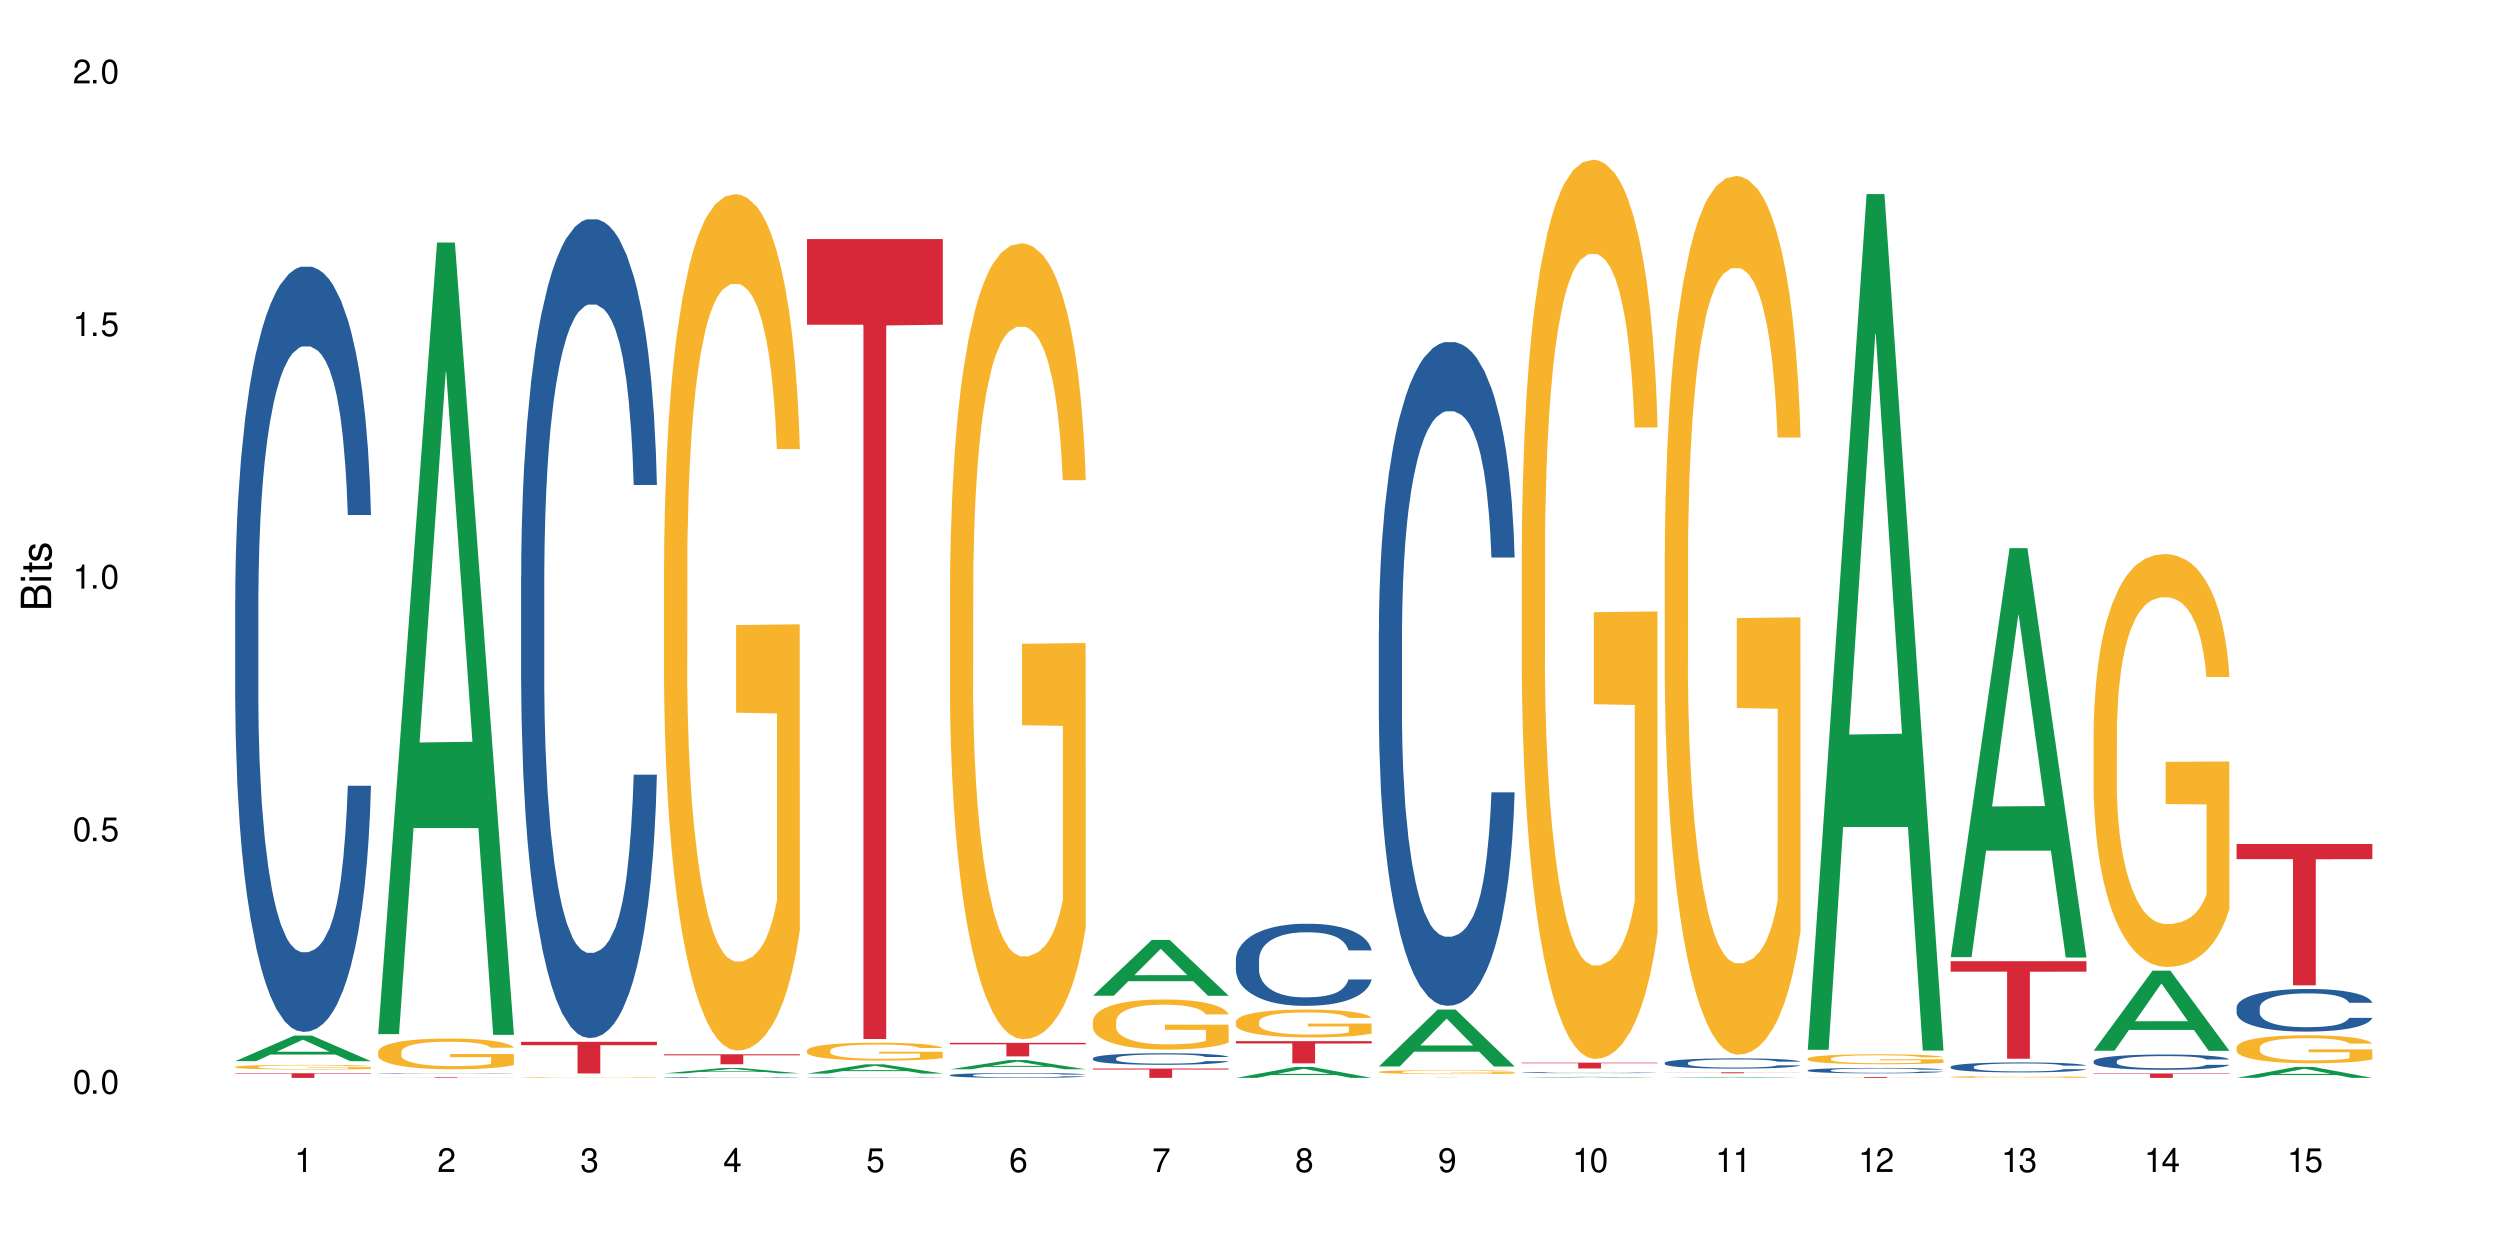 <?xml version="1.0" encoding="UTF-8"?>
<svg xmlns="http://www.w3.org/2000/svg" xmlns:xlink="http://www.w3.org/1999/xlink" width="720" height="360" viewBox="0 0 720 360">
<defs>
<g>
<g id="glyph-0-0">
</g>
<g id="glyph-0-1">
<path d="M 2.641 -6.938 C 2 -6.938 1.422 -6.656 1.078 -6.172 C 0.641 -5.562 0.406 -4.641 0.406 -3.359 C 0.406 -1.016 1.188 0.219 2.641 0.219 C 4.078 0.219 4.859 -1.016 4.859 -3.297 C 4.859 -4.641 4.656 -5.547 4.203 -6.172 C 3.844 -6.656 3.281 -6.938 2.641 -6.938 Z M 2.641 -6.188 C 3.547 -6.188 4 -5.25 4 -3.375 C 4 -1.406 3.562 -0.484 2.625 -0.484 C 1.734 -0.484 1.281 -1.438 1.281 -3.344 C 1.281 -5.25 1.734 -6.188 2.641 -6.188 Z M 2.641 -6.188 "/>
</g>
<g id="glyph-0-2">
<path d="M 1.828 -1 L 0.828 -1 L 0.828 0 L 1.828 0 Z M 1.828 -1 "/>
</g>
<g id="glyph-0-3">
<path d="M 4.562 -6.797 L 1.062 -6.797 L 0.547 -3.094 L 1.328 -3.094 C 1.719 -3.562 2.047 -3.734 2.578 -3.734 C 3.484 -3.734 4.062 -3.109 4.062 -2.094 C 4.062 -1.125 3.484 -0.531 2.578 -0.531 C 1.828 -0.531 1.375 -0.906 1.188 -1.672 L 0.328 -1.672 C 0.453 -1.109 0.547 -0.844 0.75 -0.594 C 1.125 -0.078 1.828 0.219 2.594 0.219 C 3.969 0.219 4.922 -0.781 4.922 -2.219 C 4.922 -3.562 4.031 -4.484 2.719 -4.484 C 2.25 -4.484 1.859 -4.359 1.469 -4.062 L 1.734 -5.969 L 4.562 -5.969 Z M 4.562 -6.797 "/>
</g>
<g id="glyph-0-4">
<path d="M 2.484 -4.938 L 2.484 0 L 3.328 0 L 3.328 -6.938 L 2.766 -6.938 C 2.469 -5.875 2.281 -5.734 0.984 -5.562 L 0.984 -4.938 Z M 2.484 -4.938 "/>
</g>
<g id="glyph-0-5">
<path d="M 4.859 -0.828 L 1.281 -0.828 C 1.359 -1.406 1.672 -1.781 2.5 -2.281 L 3.469 -2.828 C 4.406 -3.344 4.906 -4.062 4.906 -4.906 C 4.906 -5.484 4.672 -6.031 4.266 -6.406 C 3.859 -6.766 3.375 -6.938 2.719 -6.938 C 1.859 -6.938 1.219 -6.625 0.844 -6.031 C 0.609 -5.672 0.5 -5.234 0.484 -4.531 L 1.328 -4.531 C 1.359 -5.016 1.406 -5.281 1.531 -5.516 C 1.75 -5.938 2.188 -6.203 2.703 -6.203 C 3.469 -6.203 4.031 -5.641 4.031 -4.891 C 4.031 -4.344 3.719 -3.859 3.125 -3.516 L 2.234 -3 C 0.812 -2.172 0.406 -1.531 0.328 -0.016 L 4.859 -0.016 Z M 4.859 -0.828 "/>
</g>
<g id="glyph-0-6">
<path d="M 2.125 -3.188 L 2.578 -3.188 C 3.5 -3.188 3.984 -2.766 3.984 -1.922 C 3.984 -1.062 3.469 -0.531 2.594 -0.531 C 1.656 -0.531 1.203 -1 1.156 -2.016 L 0.312 -2.016 C 0.344 -1.453 0.438 -1.094 0.609 -0.781 C 0.953 -0.109 1.625 0.219 2.547 0.219 C 3.953 0.219 4.859 -0.625 4.859 -1.938 C 4.859 -2.828 4.516 -3.297 3.703 -3.594 C 4.344 -3.844 4.656 -4.328 4.656 -5.031 C 4.656 -6.219 3.875 -6.938 2.578 -6.938 C 1.203 -6.938 0.484 -6.172 0.453 -4.703 L 1.297 -4.703 C 1.312 -5.125 1.344 -5.359 1.453 -5.578 C 1.641 -5.969 2.062 -6.203 2.594 -6.203 C 3.344 -6.203 3.797 -5.75 3.797 -5 C 3.797 -4.516 3.609 -4.219 3.25 -4.047 C 3.016 -3.953 2.703 -3.922 2.125 -3.906 Z M 2.125 -3.188 "/>
</g>
<g id="glyph-0-7">
<path d="M 3.141 -1.672 L 3.141 0 L 3.984 0 L 3.984 -1.672 L 4.984 -1.672 L 4.984 -2.438 L 3.984 -2.438 L 3.984 -6.938 L 3.359 -6.938 L 0.266 -2.578 L 0.266 -1.672 Z M 3.141 -2.438 L 1 -2.438 L 3.141 -5.5 Z M 3.141 -2.438 "/>
</g>
<g id="glyph-0-8">
<path d="M 4.781 -5.125 C 4.609 -6.266 3.891 -6.938 2.844 -6.938 C 2.094 -6.938 1.422 -6.578 1.031 -5.953 C 0.594 -5.266 0.406 -4.422 0.406 -3.172 C 0.406 -2 0.578 -1.25 0.984 -0.641 C 1.359 -0.078 1.953 0.219 2.703 0.219 C 3.984 0.219 4.922 -0.75 4.922 -2.094 C 4.922 -3.375 4.062 -4.281 2.844 -4.281 C 2.172 -4.281 1.641 -4.031 1.281 -3.516 C 1.281 -5.234 1.828 -6.188 2.797 -6.188 C 3.391 -6.188 3.797 -5.797 3.938 -5.125 Z M 2.734 -3.531 C 3.547 -3.531 4.062 -2.953 4.062 -2.031 C 4.062 -1.156 3.484 -0.531 2.703 -0.531 C 1.922 -0.531 1.328 -1.188 1.328 -2.078 C 1.328 -2.938 1.906 -3.531 2.734 -3.531 Z M 2.734 -3.531 "/>
</g>
<g id="glyph-0-9">
<path d="M 4.984 -6.797 L 0.438 -6.797 L 0.438 -5.969 L 4.109 -5.969 C 2.5 -3.656 1.828 -2.234 1.328 0 L 2.219 0 C 2.594 -2.172 3.453 -4.047 4.984 -6.094 Z M 4.984 -6.797 "/>
</g>
<g id="glyph-0-10">
<path d="M 3.75 -3.656 C 4.469 -4.094 4.688 -4.438 4.688 -5.078 C 4.688 -6.172 3.844 -6.938 2.641 -6.938 C 1.438 -6.938 0.594 -6.172 0.594 -5.094 C 0.594 -4.438 0.812 -4.094 1.516 -3.656 C 0.734 -3.266 0.359 -2.703 0.359 -1.922 C 0.359 -0.656 1.281 0.219 2.641 0.219 C 3.984 0.219 4.922 -0.656 4.922 -1.922 C 4.922 -2.703 4.531 -3.266 3.75 -3.656 Z M 2.641 -6.188 C 3.359 -6.188 3.812 -5.75 3.812 -5.062 C 3.812 -4.406 3.344 -3.984 2.641 -3.984 C 1.922 -3.984 1.453 -4.406 1.453 -5.078 C 1.453 -5.75 1.922 -6.188 2.641 -6.188 Z M 2.641 -3.266 C 3.484 -3.266 4.062 -2.719 4.062 -1.906 C 4.062 -1.078 3.484 -0.531 2.625 -0.531 C 1.797 -0.531 1.219 -1.094 1.219 -1.906 C 1.219 -2.719 1.781 -3.266 2.641 -3.266 Z M 2.641 -3.266 "/>
</g>
<g id="glyph-0-11">
<path d="M 0.516 -1.578 C 0.672 -0.453 1.406 0.219 2.438 0.219 C 3.188 0.219 3.859 -0.141 4.266 -0.766 C 4.688 -1.453 4.891 -2.297 4.891 -3.547 C 4.891 -4.719 4.703 -5.453 4.312 -6.078 C 3.938 -6.641 3.344 -6.938 2.594 -6.938 C 1.297 -6.938 0.359 -5.969 0.359 -4.625 C 0.359 -3.344 1.234 -2.453 2.453 -2.453 C 3.094 -2.453 3.578 -2.672 4.016 -3.203 C 4 -1.484 3.469 -0.531 2.5 -0.531 C 1.906 -0.531 1.484 -0.906 1.359 -1.578 Z M 2.578 -6.203 C 3.375 -6.203 3.969 -5.531 3.969 -4.641 C 3.969 -3.797 3.391 -3.188 2.547 -3.188 C 1.734 -3.188 1.234 -3.766 1.234 -4.688 C 1.234 -5.562 1.797 -6.203 2.578 -6.203 Z M 2.578 -6.203 "/>
</g>
<g id="glyph-1-0">
</g>
<g id="glyph-1-1">
<path d="M 0 -0.953 L 0 -4.891 C 0 -5.719 -0.234 -6.344 -0.734 -6.797 C -1.188 -7.234 -1.812 -7.469 -2.5 -7.469 C -3.547 -7.469 -4.188 -7 -4.625 -5.875 C -4.984 -6.688 -5.625 -7.094 -6.531 -7.094 C -7.172 -7.094 -7.734 -6.859 -8.141 -6.391 C -8.562 -5.922 -8.75 -5.344 -8.75 -4.5 L -8.75 -0.953 Z M -4.984 -2.062 L -7.766 -2.062 L -7.766 -4.219 C -7.766 -4.844 -7.688 -5.203 -7.453 -5.5 C -7.219 -5.812 -6.859 -5.969 -6.375 -5.969 C -5.891 -5.969 -5.531 -5.812 -5.297 -5.5 C -5.062 -5.203 -4.984 -4.844 -4.984 -4.219 Z M -0.984 -2.062 L -4 -2.062 L -4 -4.781 C -4 -5.766 -3.438 -6.359 -2.484 -6.359 C -1.547 -6.359 -0.984 -5.766 -0.984 -4.781 Z M -0.984 -2.062 "/>
</g>
<g id="glyph-1-2">
<path d="M -6.281 -1.797 L -6.281 -0.797 L 0 -0.797 L 0 -1.797 Z M -8.75 -1.797 L -8.75 -0.797 L -7.484 -0.797 L -7.484 -1.797 Z M -8.75 -1.797 "/>
</g>
<g id="glyph-1-3">
<path d="M -6.281 -3.047 L -6.281 -2.016 L -8.016 -2.016 L -8.016 -1.016 L -6.281 -1.016 L -6.281 -0.172 L -5.469 -0.172 L -5.469 -1.016 L -0.719 -1.016 C -0.078 -1.016 0.281 -1.453 0.281 -2.234 C 0.281 -2.5 0.25 -2.719 0.188 -3.047 L -0.641 -3.047 C -0.609 -2.906 -0.594 -2.766 -0.594 -2.562 C -0.594 -2.141 -0.719 -2.016 -1.156 -2.016 L -5.469 -2.016 L -5.469 -3.047 Z M -6.281 -3.047 "/>
</g>
<g id="glyph-1-4">
<path d="M -4.531 -5.25 C -5.766 -5.25 -6.469 -4.422 -6.469 -2.969 C -6.469 -1.516 -5.719 -0.562 -4.547 -0.562 C -3.562 -0.562 -3.094 -1.062 -2.734 -2.562 L -2.516 -3.484 C -2.344 -4.188 -2.094 -4.469 -1.641 -4.469 C -1.047 -4.469 -0.641 -3.875 -0.641 -3 C -0.641 -2.453 -0.797 -2 -1.062 -1.75 C -1.25 -1.594 -1.422 -1.531 -1.875 -1.469 L -1.875 -0.406 C -0.422 -0.453 0.281 -1.266 0.281 -2.922 C 0.281 -4.5 -0.5 -5.516 -1.719 -5.516 C -2.656 -5.516 -3.172 -4.984 -3.469 -3.734 L -3.703 -2.766 C -3.891 -1.953 -4.156 -1.609 -4.594 -1.609 C -5.188 -1.609 -5.547 -2.125 -5.547 -2.938 C -5.547 -3.75 -5.203 -4.172 -4.531 -4.203 Z M -4.531 -5.25 "/>
</g>
</g>
</defs>
<rect x="-72" y="-36" width="864" height="432" fill="rgb(100%, 100%, 100%)" fill-opacity="1"/>
<path fill-rule="nonzero" fill="rgb(6.275%, 58.824%, 28.235%)" fill-opacity="1" d="M 67.73 305.613 L 67.773 305.605 L 84.695 298.258 L 89.836 298.258 L 106.844 305.621 L 100.867 305.621 L 96.605 303.699 L 77.926 303.699 L 73.75 305.613 L 67.73 305.613 L 79.723 302.902 L 94.895 302.898 L 87.328 299.461 L 87.246 299.453 L 87.16 299.473 L 79.684 302.898 L 79.723 302.902 Z M 67.73 305.613 "/>
<path fill-rule="nonzero" fill="rgb(14.51%, 36.078%, 60%)" fill-opacity="1" d="M 67.73 172.699 L 67.777 172.5 L 67.777 167.664 L 67.922 160.012 L 68.254 150.34 L 68.59 143.691 L 69.449 131.809 L 70.641 120.324 L 71.879 111.461 L 72.785 106.223 L 73.598 102.195 L 75.457 94.742 L 76.652 90.914 L 77.938 87.488 L 79.512 84.062 L 80.656 82.051 L 83.234 78.828 L 85.141 77.418 L 86.621 76.812 L 89.816 76.812 L 91.723 77.617 L 93.105 78.625 L 94.633 80.238 L 95.922 82.051 L 98.164 86.48 L 100.168 92.121 L 101.074 95.344 L 102.504 101.59 L 103.602 107.633 L 104.363 112.871 L 105.223 120.324 L 105.984 129.391 L 106.559 139.664 L 106.844 148.324 L 100.168 148.324 L 99.832 140.27 L 99.449 134.023 L 98.734 125.766 L 98.02 119.922 L 97.02 114.078 L 96.113 110.254 L 94.871 106.426 L 93.773 104.008 L 92.629 102.195 L 91.531 100.984 L 89.434 99.777 L 87 99.777 L 86.094 100.18 L 84.234 101.793 L 83.234 103.203 L 81.801 106.023 L 80.801 108.641 L 79.609 112.668 L 78.797 116.094 L 77.797 121.332 L 77.078 125.965 L 76.27 132.613 L 75.793 137.648 L 75.363 143.289 L 74.98 149.938 L 74.695 156.988 L 74.504 164.441 L 74.41 171.695 L 74.41 202.918 L 74.504 210.172 L 74.742 218.633 L 75.363 230.918 L 76.27 241.598 L 77.32 250.059 L 78.32 256.102 L 78.891 258.922 L 79.656 262.145 L 80.848 266.172 L 82.566 270.203 L 83.566 271.812 L 85.094 273.426 L 86.668 274.23 L 88.766 274.23 L 90.625 273.426 L 91.867 272.418 L 93.156 270.805 L 94.918 267.383 L 96.016 264.16 L 96.969 260.332 L 97.688 256.504 L 98.164 253.281 L 98.879 247.035 L 99.449 240.188 L 99.879 233.137 L 100.168 226.285 L 106.844 226.285 L 106.559 234.344 L 106.129 242.199 L 105.699 248.043 L 105.031 255.094 L 104.27 261.34 L 103.172 268.391 L 102.266 273.023 L 101.074 278.059 L 99.977 281.887 L 98.781 285.309 L 97.02 289.34 L 95.875 291.355 L 94.633 293.168 L 93.156 294.777 L 91.293 296.188 L 89.289 296.996 L 87.43 297.195 L 85.426 296.793 L 83.949 295.988 L 81.992 294.176 L 79.559 290.547 L 77.797 286.719 L 76.414 282.895 L 75.219 278.863 L 73.883 273.426 L 72.168 264.562 L 71.117 257.711 L 70.402 252.07 L 69.59 244.215 L 69.02 237.164 L 68.352 225.883 L 67.875 211.582 L 67.73 200.5 Z M 67.73 172.699 "/>
<path fill-rule="nonzero" fill="rgb(96.863%, 70.196%, 16.863%)" fill-opacity="1" d="M 67.73 307.258 L 67.777 307.258 L 67.777 307.234 L 67.969 307.176 L 68.445 307.102 L 69.066 307.039 L 69.734 306.988 L 70.164 306.965 L 70.879 306.926 L 71.5 306.898 L 73.074 306.844 L 75.078 306.793 L 76.172 306.77 L 77.414 306.75 L 79.18 306.727 L 79.988 306.719 L 82.469 306.699 L 85.285 306.688 L 88.383 306.684 L 89.816 306.684 L 91.77 306.688 L 94.441 306.703 L 95.969 306.715 L 97.16 306.727 L 98.402 306.742 L 99.926 306.766 L 101.359 306.797 L 102.504 306.824 L 103.648 306.863 L 104.602 306.902 L 105.414 306.945 L 106.129 306.996 L 106.559 307.039 L 106.844 307.082 L 100.215 307.082 L 99.832 307.039 L 99.402 307.008 L 98.688 306.965 L 97.973 306.938 L 97.258 306.914 L 95.922 306.883 L 94.777 306.863 L 93.344 306.844 L 91.961 306.832 L 90.387 306.824 L 86.906 306.824 L 84.617 306.832 L 83.281 306.844 L 82.328 306.852 L 80.992 306.871 L 80.18 306.887 L 79.703 306.895 L 78.273 306.934 L 77.32 306.969 L 76.793 306.992 L 76.125 307.027 L 75.648 307.062 L 75.125 307.109 L 74.84 307.148 L 74.457 307.23 L 74.41 307.453 L 74.551 307.496 L 74.84 307.547 L 75.219 307.594 L 75.793 307.641 L 76.363 307.676 L 77.367 307.723 L 78.227 307.754 L 78.891 307.777 L 80.18 307.809 L 80.703 307.82 L 81.945 307.844 L 83.234 307.859 L 84.809 307.875 L 86 307.883 L 87.906 307.887 L 90.34 307.887 L 93.203 307.879 L 95.016 307.871 L 96.254 307.859 L 97.066 307.852 L 98.066 307.84 L 98.781 307.824 L 99.449 307.812 L 100.262 307.793 L 100.262 307.496 L 88.48 307.496 L 88.48 307.359 L 106.797 307.359 L 106.844 307.84 L 105.844 307.871 L 104.602 307.902 L 103.41 307.93 L 102.168 307.949 L 100.406 307.973 L 98.973 307.988 L 96.781 308.004 L 94.777 308.016 L 92.676 308.023 L 90.816 308.027 L 88.621 308.027 L 86.668 308.023 L 84.57 308.016 L 82.898 308.008 L 81.371 307.996 L 79.848 307.98 L 77.938 307.953 L 76.699 307.934 L 75.41 307.906 L 74.121 307.875 L 72.977 307.844 L 71.453 307.789 L 70.641 307.75 L 69.879 307.711 L 69.305 307.672 L 68.781 307.629 L 68.398 307.586 L 68.016 307.531 L 67.828 307.488 L 67.73 307.449 Z M 67.73 307.258 "/>
<path fill-rule="nonzero" fill="rgb(83.922%, 15.686%, 22.353%)" fill-opacity="1" d="M 67.73 309.09 L 106.844 309.09 L 106.844 309.234 L 90.543 309.234 L 90.543 310.434 L 83.984 310.434 L 83.984 309.234 L 67.73 309.234 Z M 67.73 309.09 "/>
<path fill-rule="nonzero" fill="rgb(6.275%, 58.824%, 28.235%)" fill-opacity="1" d="M 108.902 297.828 L 108.945 297.613 L 125.867 69.859 L 131.008 69.859 L 148.016 298.043 L 142.039 298.043 L 137.777 238.48 L 119.098 238.48 L 114.922 297.828 L 108.902 297.828 L 120.895 213.84 L 136.062 213.625 L 128.5 107.141 L 128.418 106.926 L 128.332 107.57 L 120.855 213.625 L 120.895 213.84 Z M 108.902 297.828 "/>
<path fill-rule="nonzero" fill="rgb(14.51%, 36.078%, 60%)" fill-opacity="1" d="M 108.902 309.094 L 108.949 309.094 L 108.949 309.09 L 109.094 309.086 L 109.426 309.078 L 109.762 309.07 L 110.621 309.062 L 111.812 309.055 L 113.051 309.047 L 113.957 309.043 L 114.77 309.039 L 116.629 309.031 L 117.82 309.031 L 119.109 309.027 L 120.684 309.023 L 121.828 309.023 L 124.406 309.02 L 135.805 309.02 L 137.094 309.023 L 139.336 309.027 L 141.336 309.031 L 142.242 309.031 L 143.676 309.039 L 144.773 309.043 L 145.535 309.047 L 146.395 309.055 L 147.156 309.059 L 147.73 309.07 L 148.016 309.074 L 141.336 309.074 L 141.004 309.07 L 140.621 309.062 L 139.906 309.059 L 139.191 309.051 L 138.191 309.047 L 137.285 309.043 L 136.043 309.043 L 134.945 309.039 L 132.703 309.039 L 130.605 309.035 L 127.266 309.035 L 125.406 309.039 L 124.406 309.039 L 122.973 309.043 L 121.973 309.043 L 120.781 309.047 L 119.969 309.051 L 118.969 309.055 L 118.25 309.059 L 117.441 309.062 L 116.965 309.066 L 116.535 309.07 L 116.152 309.078 L 115.867 309.082 L 115.676 309.09 L 115.582 309.094 L 115.582 309.121 L 115.676 309.125 L 115.914 309.133 L 116.535 309.141 L 117.441 309.152 L 118.488 309.156 L 119.492 309.164 L 120.062 309.164 L 120.828 309.168 L 122.02 309.172 L 123.738 309.172 L 124.738 309.176 L 134.324 309.176 L 136.09 309.172 L 137.188 309.168 L 138.141 309.164 L 138.859 309.164 L 139.336 309.16 L 140.051 309.156 L 140.621 309.148 L 141.051 309.145 L 141.336 309.137 L 148.016 309.137 L 147.73 309.145 L 147.301 309.152 L 146.871 309.156 L 146.203 309.16 L 145.441 309.168 L 144.344 309.172 L 143.438 309.176 L 142.242 309.18 L 141.148 309.184 L 139.953 309.188 L 138.191 309.188 L 137.043 309.191 L 134.324 309.191 L 132.465 309.195 L 125.121 309.195 L 123.164 309.191 L 120.73 309.191 L 118.969 309.188 L 117.582 309.184 L 116.391 309.18 L 115.055 309.176 L 113.34 309.168 L 112.289 309.164 L 111.574 309.16 L 110.762 309.152 L 110.191 309.148 L 109.523 309.137 L 109.047 309.125 L 108.902 309.117 Z M 108.902 309.094 "/>
<path fill-rule="nonzero" fill="rgb(96.863%, 70.196%, 16.863%)" fill-opacity="1" d="M 108.902 302.895 L 108.949 302.887 L 108.949 302.727 L 109.141 302.363 L 109.617 301.859 L 110.238 301.449 L 110.906 301.125 L 111.336 300.957 L 112.051 300.715 L 112.672 300.535 L 114.246 300.172 L 116.25 299.832 L 117.344 299.688 L 118.586 299.551 L 120.352 299.395 L 121.16 299.34 L 123.641 299.211 L 126.457 299.129 L 129.555 299.105 L 130.988 299.113 L 132.941 299.145 L 135.613 299.234 L 137.141 299.316 L 138.332 299.395 L 139.574 299.5 L 141.098 299.664 L 142.531 299.855 L 143.676 300.051 L 144.82 300.293 L 145.773 300.551 L 146.586 300.836 L 147.301 301.176 L 147.73 301.457 L 148.016 301.738 L 141.387 301.738 L 141.004 301.457 L 140.574 301.238 L 139.859 300.973 L 139.145 300.777 L 138.43 300.625 L 137.094 300.414 L 135.949 300.285 L 134.516 300.172 L 133.133 300.098 L 131.559 300.051 L 130.605 300.035 L 128.078 300.035 L 125.789 300.09 L 124.453 300.156 L 123.5 300.219 L 122.164 300.34 L 121.352 300.438 L 120.875 300.504 L 119.445 300.754 L 118.488 300.98 L 117.965 301.133 L 117.297 301.375 L 116.82 301.594 L 116.297 301.918 L 116.008 302.16 L 115.629 302.711 L 115.582 304.164 L 115.723 304.473 L 116.008 304.805 L 116.391 305.094 L 116.965 305.402 L 117.535 305.637 L 118.539 305.953 L 119.395 306.16 L 120.062 306.301 L 121.352 306.516 L 121.875 306.59 L 123.117 306.734 L 124.406 306.848 L 125.98 306.945 L 127.172 306.992 L 129.078 307.035 L 131.512 307.035 L 134.375 306.984 L 136.188 306.922 L 137.426 306.855 L 138.238 306.801 L 139.238 306.711 L 139.953 306.629 L 140.621 306.543 L 141.434 306.402 L 141.434 304.473 L 129.652 304.465 L 129.652 303.559 L 147.969 303.551 L 148.016 306.711 L 147.016 306.93 L 145.773 307.141 L 144.582 307.301 L 143.34 307.438 L 141.578 307.594 L 140.145 307.688 L 137.949 307.801 L 135.949 307.875 L 133.848 307.922 L 131.988 307.949 L 129.793 307.957 L 127.84 307.941 L 125.742 307.891 L 124.07 307.828 L 122.543 307.746 L 121.02 307.641 L 119.109 307.473 L 117.871 307.332 L 116.582 307.164 L 115.293 306.961 L 114.148 306.742 L 113.387 306.574 L 112.625 306.379 L 111.812 306.137 L 111.051 305.863 L 110.477 305.613 L 109.953 305.328 L 109.57 305.062 L 109.188 304.699 L 108.996 304.406 L 108.902 304.156 Z M 108.902 302.895 "/>
<path fill-rule="nonzero" fill="rgb(83.922%, 15.686%, 22.353%)" fill-opacity="1" d="M 108.902 310.258 L 148.016 310.258 L 148.016 310.277 L 131.715 310.277 L 131.715 310.434 L 125.156 310.434 L 125.156 310.277 L 108.902 310.277 Z M 108.902 310.258 "/>
<path fill-rule="nonzero" fill="rgb(14.51%, 36.078%, 60%)" fill-opacity="1" d="M 150.074 165.762 L 150.121 165.547 L 150.121 160.375 L 150.266 152.184 L 150.598 141.836 L 150.934 134.723 L 151.793 122.008 L 152.984 109.719 L 154.223 100.234 L 155.129 94.633 L 155.941 90.32 L 157.801 82.344 L 158.992 78.25 L 160.281 74.586 L 161.855 70.922 L 163 68.766 L 165.578 65.316 L 167.484 63.809 L 168.965 63.16 L 172.16 63.16 L 174.066 64.023 L 175.449 65.102 L 176.977 66.824 L 178.266 68.766 L 180.508 73.508 L 182.508 79.543 L 183.414 82.992 L 184.848 89.676 L 185.945 96.141 L 186.707 101.746 L 187.566 109.719 L 188.328 119.418 L 188.902 130.414 L 189.188 139.68 L 182.508 139.68 L 182.176 131.059 L 181.793 124.379 L 181.078 115.539 L 180.363 109.289 L 179.359 103.039 L 178.453 98.941 L 177.215 94.848 L 176.117 92.262 L 174.973 90.32 L 173.875 89.027 L 171.777 87.734 L 169.344 87.734 L 168.438 88.164 L 166.578 89.891 L 165.578 91.398 L 164.145 94.418 L 163.145 97.219 L 161.953 101.527 L 161.141 105.195 L 160.137 110.797 L 159.422 115.754 L 158.613 122.867 L 158.137 128.258 L 157.707 134.293 L 157.324 141.406 L 157.039 148.949 L 156.848 156.926 L 156.754 164.684 L 156.754 198.094 L 156.848 205.855 L 157.086 214.91 L 157.707 228.059 L 158.613 239.48 L 159.66 248.535 L 160.664 255 L 161.234 258.02 L 162 261.469 L 163.191 265.777 L 164.91 270.09 L 165.91 271.812 L 167.438 273.539 L 169.012 274.398 L 171.109 274.398 L 172.969 273.539 L 174.211 272.461 L 175.496 270.734 L 177.262 267.07 L 178.359 263.621 L 179.312 259.527 L 180.027 255.434 L 180.508 251.984 L 181.223 245.301 L 181.793 237.973 L 182.223 230.43 L 182.508 223.098 L 189.188 223.098 L 188.902 231.723 L 188.473 240.129 L 188.043 246.379 L 187.375 253.922 L 186.613 260.605 L 185.516 268.148 L 184.609 273.105 L 183.414 278.496 L 182.32 282.59 L 181.125 286.254 L 179.359 290.566 L 178.215 292.723 L 176.977 294.66 L 175.496 296.387 L 173.637 297.895 L 171.633 298.758 L 169.773 298.973 L 167.77 298.543 L 166.293 297.68 L 164.336 295.738 L 161.902 291.859 L 160.137 287.766 L 158.754 283.668 L 157.562 279.359 L 156.227 273.539 L 154.512 264.055 L 153.461 256.727 L 152.746 250.691 L 151.934 242.281 L 151.363 234.738 L 150.695 222.668 L 150.219 207.363 L 150.074 195.508 Z M 150.074 165.762 "/>
<path fill-rule="nonzero" fill="rgb(96.863%, 70.196%, 16.863%)" fill-opacity="1" d="M 150.074 310.312 L 150.121 310.312 L 150.121 310.309 L 150.312 310.301 L 150.789 310.289 L 151.41 310.277 L 152.078 310.27 L 152.508 310.266 L 153.223 310.262 L 153.844 310.258 L 155.418 310.25 L 157.418 310.238 L 158.516 310.238 L 159.758 310.234 L 161.523 310.23 L 162.332 310.227 L 164.812 310.227 L 167.629 310.223 L 174.113 310.223 L 176.785 310.227 L 178.312 310.227 L 179.504 310.23 L 180.746 310.23 L 182.27 310.234 L 183.703 310.242 L 185.992 310.25 L 186.945 310.258 L 187.758 310.266 L 188.473 310.273 L 188.902 310.277 L 189.188 310.285 L 182.559 310.285 L 182.176 310.277 L 181.746 310.273 L 181.031 310.266 L 179.602 310.258 L 178.266 310.254 L 177.121 310.25 L 175.688 310.25 L 174.305 310.246 L 165.625 310.246 L 164.672 310.25 L 163.336 310.254 L 162.523 310.254 L 162.047 310.258 L 160.617 310.262 L 159.66 310.27 L 159.137 310.27 L 158.469 310.277 L 157.992 310.281 L 157.469 310.289 L 157.18 310.297 L 156.801 310.309 L 156.754 310.344 L 156.895 310.352 L 157.18 310.359 L 157.562 310.367 L 158.137 310.375 L 158.707 310.379 L 159.711 310.387 L 160.566 310.391 L 161.234 310.395 L 162.523 310.398 L 163.047 310.402 L 164.289 310.406 L 165.578 310.406 L 167.148 310.41 L 168.344 310.41 L 170.25 310.414 L 172.684 310.414 L 175.547 310.41 L 177.359 310.41 L 178.598 310.406 L 180.41 310.406 L 181.125 310.402 L 181.793 310.402 L 182.605 310.398 L 182.605 310.352 L 170.824 310.352 L 170.824 310.328 L 189.141 310.328 L 189.188 310.406 L 188.188 310.41 L 186.945 310.414 L 185.754 310.418 L 184.512 310.422 L 182.746 310.426 L 181.316 310.43 L 179.121 310.43 L 177.121 310.434 L 166.91 310.434 L 165.242 310.43 L 163.715 310.43 L 162.191 310.426 L 160.281 310.422 L 159.043 310.418 L 156.465 310.41 L 155.32 310.406 L 154.559 310.402 L 153.793 310.398 L 152.984 310.391 L 152.219 310.383 L 151.648 310.379 L 151.125 310.371 L 150.359 310.355 L 150.168 310.348 L 150.074 310.344 Z M 150.074 310.312 "/>
<path fill-rule="nonzero" fill="rgb(83.922%, 15.686%, 22.353%)" fill-opacity="1" d="M 150.074 300.035 L 189.188 300.035 L 189.188 301.012 L 172.887 301.02 L 172.887 309.16 L 166.328 309.16 L 166.328 301.027 L 166.234 301.012 L 150.074 301.012 Z M 150.074 300.035 "/>
<path fill-rule="nonzero" fill="rgb(6.275%, 58.824%, 28.235%)" fill-opacity="1" d="M 191.246 309.121 L 191.289 309.121 L 208.211 307.562 L 213.352 307.562 L 230.359 309.125 L 224.383 309.125 L 220.121 308.715 L 201.441 308.715 L 197.262 309.121 L 191.246 309.121 L 203.238 308.547 L 218.406 308.547 L 210.844 307.82 L 210.762 307.816 L 210.676 307.82 L 203.195 308.547 L 203.238 308.547 Z M 191.246 309.121 "/>
<path fill-rule="nonzero" fill="rgb(14.51%, 36.078%, 60%)" fill-opacity="1" d="M 191.246 310.293 L 191.293 310.293 L 191.293 310.289 L 191.438 310.281 L 191.77 310.27 L 192.105 310.262 L 192.965 310.246 L 194.156 310.234 L 195.395 310.227 L 196.301 310.219 L 197.113 310.215 L 198.973 310.207 L 200.164 310.203 L 201.453 310.199 L 203.027 310.195 L 204.172 310.191 L 206.746 310.188 L 218.148 310.188 L 219.438 310.191 L 221.676 310.195 L 223.68 310.203 L 224.586 310.207 L 226.02 310.215 L 227.117 310.219 L 227.879 310.227 L 228.738 310.234 L 229.5 310.246 L 230.074 310.258 L 230.359 310.266 L 223.68 310.266 L 223.348 310.258 L 222.965 310.25 L 221.535 310.234 L 220.531 310.227 L 219.625 310.223 L 218.387 310.219 L 217.289 310.215 L 216.145 310.215 L 215.047 310.211 L 209.609 310.211 L 207.75 310.215 L 206.746 310.215 L 205.316 310.219 L 204.316 310.223 L 203.121 310.227 L 202.312 310.23 L 201.309 310.234 L 200.594 310.242 L 199.785 310.25 L 199.309 310.254 L 198.879 310.262 L 198.496 310.27 L 198.211 310.277 L 198.02 310.285 L 197.922 310.293 L 197.922 310.328 L 198.02 310.336 L 198.258 310.344 L 198.879 310.359 L 199.785 310.371 L 200.832 310.383 L 201.836 310.387 L 202.406 310.391 L 203.172 310.395 L 204.363 310.398 L 206.082 310.402 L 207.082 310.406 L 208.609 310.406 L 210.184 310.41 L 212.281 310.41 L 214.141 310.406 L 216.668 310.406 L 218.434 310.402 L 219.531 310.398 L 220.484 310.395 L 221.199 310.387 L 221.676 310.383 L 222.395 310.379 L 222.965 310.371 L 223.395 310.363 L 223.68 310.355 L 230.359 310.355 L 230.074 310.363 L 229.215 310.379 L 228.547 310.387 L 227.781 310.395 L 226.688 310.402 L 225.781 310.406 L 224.586 310.414 L 223.488 310.418 L 222.297 310.422 L 220.531 310.426 L 219.387 310.426 L 218.148 310.43 L 216.668 310.43 L 214.809 310.434 L 207.465 310.434 L 205.508 310.43 L 203.074 310.426 L 201.309 310.422 L 199.926 310.418 L 198.734 310.414 L 197.398 310.406 L 195.684 310.398 L 194.633 310.391 L 193.918 310.383 L 193.105 310.375 L 192.535 310.367 L 191.867 310.355 L 191.391 310.336 L 191.246 310.324 Z M 191.246 310.293 "/>
<path fill-rule="nonzero" fill="rgb(96.863%, 70.196%, 16.863%)" fill-opacity="1" d="M 191.246 161.551 L 191.293 161.324 L 191.293 156.82 L 191.484 146.684 L 191.961 132.715 L 192.582 121.227 L 193.25 112.215 L 193.68 107.484 L 194.395 100.727 L 195.016 95.77 L 196.59 85.633 L 198.59 76.172 L 199.688 72.117 L 200.93 68.289 L 202.695 64.008 L 203.504 62.43 L 205.984 58.828 L 208.801 56.574 L 211.898 55.898 L 213.332 56.125 L 215.285 57.023 L 217.957 59.504 L 219.484 61.754 L 220.676 64.008 L 221.918 66.938 L 223.441 71.441 L 224.875 76.848 L 226.02 82.254 L 227.164 89.012 L 228.117 96.223 L 228.93 104.105 L 229.645 113.566 L 230.074 121.453 L 230.359 129.336 L 223.73 129.336 L 223.348 121.453 L 222.918 115.371 L 222.203 107.938 L 221.488 102.527 L 220.77 98.25 L 219.438 92.391 L 218.293 88.789 L 216.859 85.633 L 215.477 83.605 L 213.902 82.254 L 212.949 81.805 L 210.422 81.805 L 208.133 83.383 L 206.797 85.184 L 205.84 86.984 L 204.508 90.363 L 203.695 93.066 L 203.219 94.871 L 201.789 101.852 L 200.832 108.16 L 200.309 112.441 L 199.641 119.199 L 199.164 125.281 L 198.641 134.293 L 198.352 141.051 L 197.973 156.367 L 197.922 196.918 L 198.066 205.477 L 198.352 214.715 L 198.734 222.824 L 199.309 231.383 L 199.879 237.918 L 200.883 246.703 L 201.738 252.559 L 202.406 256.391 L 203.695 262.473 L 204.219 264.5 L 205.461 268.555 L 206.746 271.707 L 208.32 274.41 L 209.516 275.762 L 211.422 276.891 L 213.855 276.891 L 216.719 275.539 L 218.531 273.734 L 219.77 271.934 L 220.582 270.355 L 221.582 267.879 L 222.297 265.625 L 222.965 263.148 L 223.777 259.316 L 223.777 205.477 L 211.996 205.254 L 211.996 180.023 L 230.312 179.797 L 230.359 267.879 L 229.355 273.961 L 228.117 279.816 L 226.926 284.324 L 225.684 288.152 L 223.918 292.434 L 222.488 295.137 L 220.293 298.289 L 218.293 300.316 L 216.191 301.668 L 214.332 302.344 L 212.137 302.57 L 210.184 302.121 L 208.082 300.77 L 206.414 298.965 L 204.887 296.711 L 203.359 293.785 L 201.453 289.055 L 200.215 285.223 L 198.926 280.492 L 197.637 274.863 L 196.492 268.777 L 195.73 264.047 L 194.965 258.641 L 194.156 251.883 L 193.391 244.227 L 192.82 237.242 L 192.297 229.355 L 191.914 221.922 L 191.531 211.785 L 191.34 203.676 L 191.246 196.691 Z M 191.246 161.551 "/>
<path fill-rule="nonzero" fill="rgb(83.922%, 15.686%, 22.353%)" fill-opacity="1" d="M 191.246 303.633 L 230.359 303.633 L 230.359 303.938 L 214.059 303.941 L 214.059 306.504 L 207.5 306.504 L 207.5 303.945 L 207.402 303.938 L 191.246 303.938 Z M 191.246 303.633 "/>
<path fill-rule="nonzero" fill="rgb(6.275%, 58.824%, 28.235%)" fill-opacity="1" d="M 232.418 309.188 L 232.461 309.184 L 249.383 306.52 L 254.523 306.52 L 271.531 309.191 L 265.555 309.191 L 261.293 308.492 L 242.613 308.492 L 238.434 309.188 L 232.418 309.188 L 244.41 308.203 L 259.578 308.203 L 252.016 306.957 L 251.934 306.953 L 251.848 306.961 L 244.367 308.203 L 244.41 308.203 Z M 232.418 309.188 "/>
<path fill-rule="nonzero" fill="rgb(14.51%, 36.078%, 60%)" fill-opacity="1" d="M 232.418 310.332 L 232.465 310.332 L 232.465 310.328 L 232.609 310.32 L 232.941 310.312 L 233.277 310.309 L 234.133 310.297 L 235.328 310.289 L 236.566 310.281 L 237.473 310.277 L 238.285 310.273 L 240.145 310.266 L 241.336 310.266 L 242.625 310.262 L 244.199 310.258 L 245.344 310.258 L 247.918 310.254 L 259.32 310.254 L 260.609 310.258 L 262.848 310.262 L 264.852 310.266 L 265.758 310.266 L 267.191 310.273 L 268.285 310.277 L 269.051 310.281 L 269.91 310.289 L 270.672 310.297 L 271.246 310.305 L 271.531 310.312 L 264.852 310.312 L 264.52 310.305 L 264.137 310.301 L 263.422 310.293 L 262.707 310.289 L 261.703 310.281 L 260.797 310.281 L 259.559 310.277 L 258.461 310.273 L 256.219 310.273 L 254.121 310.27 L 250.781 310.27 L 248.922 310.273 L 247.918 310.273 L 246.488 310.277 L 245.488 310.277 L 244.293 310.281 L 243.484 310.285 L 242.48 310.289 L 241.766 310.293 L 240.957 310.297 L 240.48 310.301 L 240.051 310.309 L 239.668 310.312 L 239.383 310.316 L 239.191 310.324 L 239.094 310.332 L 239.094 310.355 L 239.191 310.363 L 239.43 310.371 L 240.051 310.379 L 240.957 310.387 L 242.004 310.395 L 243.008 310.398 L 243.578 310.402 L 244.344 310.406 L 245.535 310.41 L 247.25 310.41 L 248.254 310.414 L 257.84 310.414 L 259.605 310.41 L 260.703 310.406 L 261.656 310.402 L 262.371 310.402 L 262.848 310.398 L 263.566 310.395 L 264.137 310.387 L 264.566 310.383 L 264.852 310.375 L 271.531 310.375 L 271.246 310.383 L 270.816 310.391 L 270.387 310.395 L 269.719 310.398 L 268.953 310.406 L 267.859 310.41 L 266.953 310.414 L 265.758 310.418 L 264.66 310.422 L 263.469 310.426 L 261.703 310.43 L 259.32 310.43 L 257.84 310.434 L 246.68 310.434 L 244.246 310.43 L 242.48 310.426 L 241.098 310.422 L 239.906 310.418 L 238.57 310.414 L 236.852 310.406 L 235.805 310.402 L 235.09 310.398 L 234.277 310.391 L 233.707 310.383 L 233.039 310.375 L 232.559 310.363 L 232.418 310.355 Z M 232.418 310.332 "/>
<path fill-rule="nonzero" fill="rgb(96.863%, 70.196%, 16.863%)" fill-opacity="1" d="M 232.418 302.508 L 232.465 302.504 L 232.465 302.41 L 232.656 302.195 L 233.133 301.906 L 233.754 301.664 L 234.422 301.477 L 234.852 301.375 L 235.566 301.234 L 236.188 301.133 L 237.758 300.918 L 239.762 300.723 L 240.859 300.637 L 242.102 300.559 L 243.863 300.469 L 244.676 300.434 L 247.156 300.359 L 249.969 300.312 L 253.07 300.297 L 254.504 300.301 L 256.457 300.32 L 259.129 300.371 L 260.656 300.422 L 261.848 300.469 L 263.086 300.527 L 264.613 300.621 L 266.047 300.734 L 267.191 300.848 L 268.336 300.992 L 269.289 301.141 L 270.098 301.305 L 270.816 301.504 L 271.246 301.668 L 271.531 301.832 L 264.898 301.832 L 264.52 301.668 L 264.09 301.543 L 263.375 301.387 L 262.66 301.273 L 261.941 301.184 L 260.609 301.062 L 259.461 300.984 L 258.031 300.918 L 256.648 300.879 L 255.074 300.848 L 254.121 300.84 L 251.594 300.84 L 249.305 300.871 L 247.969 300.91 L 247.012 300.949 L 245.676 301.02 L 244.867 301.074 L 244.391 301.113 L 242.957 301.258 L 242.004 301.391 L 241.48 301.48 L 240.812 301.621 L 240.336 301.75 L 239.812 301.938 L 239.523 302.078 L 239.145 302.398 L 239.094 303.246 L 239.238 303.426 L 239.523 303.621 L 239.906 303.789 L 240.48 303.969 L 241.051 304.105 L 242.051 304.289 L 242.91 304.41 L 243.578 304.492 L 244.867 304.617 L 245.391 304.66 L 246.633 304.746 L 247.918 304.812 L 249.492 304.867 L 250.688 304.895 L 252.594 304.922 L 255.027 304.922 L 257.887 304.891 L 259.699 304.855 L 260.941 304.816 L 261.754 304.785 L 262.754 304.73 L 263.469 304.684 L 264.137 304.633 L 264.949 304.551 L 264.949 303.426 L 253.168 303.422 L 253.168 302.895 L 271.484 302.891 L 271.531 304.73 L 270.527 304.859 L 269.289 304.98 L 268.098 305.074 L 266.855 305.156 L 265.09 305.246 L 263.66 305.301 L 261.465 305.367 L 259.461 305.41 L 257.363 305.438 L 255.504 305.453 L 253.309 305.457 L 251.355 305.449 L 249.254 305.418 L 247.586 305.383 L 246.059 305.336 L 244.531 305.273 L 242.625 305.176 L 241.387 305.094 L 240.098 304.996 L 238.809 304.879 L 237.664 304.75 L 236.902 304.652 L 236.137 304.539 L 235.328 304.398 L 234.562 304.238 L 233.992 304.09 L 233.465 303.926 L 233.086 303.77 L 232.703 303.559 L 232.512 303.387 L 232.418 303.242 Z M 232.418 302.508 "/>
<path fill-rule="nonzero" fill="rgb(83.922%, 15.686%, 22.353%)" fill-opacity="1" d="M 232.418 68.859 L 271.531 68.859 L 271.531 93.52 L 255.23 93.734 L 255.23 299.234 L 248.672 299.234 L 248.672 93.949 L 248.574 93.52 L 232.418 93.52 Z M 232.418 68.859 "/>
<path fill-rule="nonzero" fill="rgb(6.275%, 58.824%, 28.235%)" fill-opacity="1" d="M 273.59 307.957 L 273.629 307.953 L 290.555 305.305 L 295.695 305.305 L 312.703 307.957 L 306.727 307.957 L 302.465 307.266 L 283.785 307.266 L 279.605 307.957 L 273.59 307.957 L 285.582 306.98 L 300.75 306.977 L 293.188 305.738 L 293.105 305.738 L 293.02 305.742 L 285.539 306.977 L 285.582 306.98 Z M 273.59 307.957 "/>
<path fill-rule="nonzero" fill="rgb(14.51%, 36.078%, 60%)" fill-opacity="1" d="M 273.59 309.637 L 273.637 309.633 L 273.637 309.602 L 273.781 309.555 L 274.113 309.492 L 274.449 309.449 L 275.305 309.371 L 276.5 309.301 L 277.738 309.242 L 278.645 309.207 L 279.457 309.184 L 281.316 309.137 L 282.508 309.109 L 283.797 309.09 L 285.371 309.066 L 286.516 309.055 L 289.09 309.031 L 291 309.023 L 292.477 309.02 L 295.672 309.02 L 297.582 309.023 L 298.965 309.031 L 300.492 309.043 L 301.777 309.055 L 304.02 309.082 L 306.023 309.117 L 306.93 309.141 L 308.363 309.18 L 309.457 309.219 L 310.223 309.25 L 311.082 309.301 L 311.844 309.359 L 312.414 309.422 L 312.703 309.48 L 306.023 309.48 L 305.691 309.426 L 305.309 309.387 L 304.594 309.336 L 303.879 309.297 L 302.875 309.258 L 301.969 309.234 L 300.73 309.211 L 299.633 309.195 L 298.488 309.184 L 297.391 309.176 L 295.293 309.168 L 292.859 309.168 L 291.953 309.172 L 290.094 309.18 L 289.09 309.188 L 287.66 309.207 L 286.66 309.223 L 285.465 309.25 L 284.656 309.273 L 283.652 309.305 L 282.938 309.336 L 282.129 309.379 L 281.648 309.41 L 281.223 309.445 L 280.84 309.488 L 280.555 309.535 L 280.363 309.582 L 280.266 309.629 L 280.266 309.828 L 280.363 309.875 L 280.602 309.93 L 281.223 310.008 L 282.129 310.078 L 283.176 310.133 L 284.18 310.172 L 284.75 310.188 L 285.516 310.211 L 286.707 310.234 L 288.422 310.262 L 289.426 310.27 L 290.953 310.281 L 292.527 310.285 L 294.625 310.285 L 296.484 310.281 L 297.727 310.273 L 299.012 310.266 L 300.777 310.242 L 301.875 310.223 L 302.828 310.199 L 303.543 310.172 L 304.02 310.152 L 304.738 310.113 L 305.309 310.07 L 305.738 310.023 L 306.023 309.98 L 312.703 309.98 L 312.414 310.031 L 311.988 310.082 L 311.559 310.117 L 310.891 310.164 L 310.125 310.203 L 309.027 310.25 L 308.121 310.277 L 306.93 310.312 L 305.832 310.336 L 304.641 310.359 L 302.875 310.383 L 301.73 310.398 L 300.492 310.41 L 299.012 310.418 L 297.152 310.43 L 295.148 310.434 L 291.285 310.434 L 289.805 310.426 L 287.852 310.414 L 285.418 310.391 L 283.652 310.367 L 282.27 310.344 L 281.078 310.316 L 279.742 310.281 L 278.023 310.227 L 276.977 310.18 L 276.262 310.145 L 275.449 310.094 L 274.875 310.051 L 274.211 309.977 L 273.73 309.887 L 273.59 309.812 Z M 273.59 309.637 "/>
<path fill-rule="nonzero" fill="rgb(96.863%, 70.196%, 16.863%)" fill-opacity="1" d="M 273.59 168.242 L 273.637 168.031 L 273.637 163.844 L 273.828 154.426 L 274.305 141.445 L 274.926 130.77 L 275.594 122.395 L 276.023 118 L 276.738 111.719 L 277.355 107.113 L 278.93 97.691 L 280.934 88.898 L 282.031 85.133 L 283.273 81.574 L 285.035 77.594 L 285.848 76.129 L 288.328 72.781 L 291.141 70.688 L 294.242 70.059 L 295.672 70.27 L 297.629 71.105 L 300.301 73.41 L 301.828 75.5 L 303.02 77.594 L 304.258 80.316 L 305.785 84.504 L 307.215 89.527 L 308.363 94.551 L 309.508 100.832 L 310.461 107.531 L 311.27 114.859 L 311.988 123.652 L 312.414 130.977 L 312.703 138.305 L 306.07 138.305 L 305.691 130.977 L 305.262 125.324 L 304.547 118.418 L 303.832 113.395 L 303.113 109.414 L 301.777 103.973 L 300.633 100.625 L 299.203 97.691 L 297.82 95.809 L 296.246 94.551 L 295.293 94.133 L 292.766 94.133 L 290.473 95.598 L 289.141 97.273 L 288.184 98.949 L 286.848 102.09 L 286.039 104.602 L 285.562 106.277 L 284.129 112.766 L 283.176 118.625 L 282.652 122.605 L 281.984 128.883 L 281.508 134.535 L 280.98 142.91 L 280.695 149.191 L 280.316 163.426 L 280.266 201.109 L 280.41 209.062 L 280.695 217.648 L 281.078 225.184 L 281.648 233.137 L 282.223 239.211 L 283.223 247.375 L 284.082 252.816 L 284.75 256.375 L 286.039 262.027 L 286.562 263.91 L 287.805 267.68 L 289.09 270.609 L 290.664 273.121 L 291.859 274.379 L 293.766 275.426 L 296.199 275.426 L 299.059 274.168 L 300.871 272.496 L 302.113 270.82 L 302.922 269.355 L 303.926 267.051 L 304.641 264.957 L 305.309 262.656 L 306.121 259.098 L 306.121 209.062 L 294.34 208.855 L 294.34 185.406 L 312.656 185.199 L 312.703 267.051 L 311.699 272.703 L 310.461 278.148 L 309.27 282.336 L 308.027 285.895 L 306.262 289.871 L 304.832 292.383 L 302.637 295.312 L 300.633 297.199 L 298.535 298.453 L 296.676 299.082 L 294.48 299.293 L 292.527 298.871 L 290.426 297.617 L 288.758 295.941 L 287.23 293.848 L 285.703 291.125 L 283.797 286.73 L 282.555 283.172 L 281.27 278.773 L 279.98 273.543 L 278.836 267.891 L 278.074 263.492 L 277.309 258.469 L 276.5 252.188 L 275.734 245.07 L 275.164 238.582 L 274.637 231.254 L 274.258 224.348 L 273.875 214.926 L 273.684 207.391 L 273.59 200.898 Z M 273.59 168.242 "/>
<path fill-rule="nonzero" fill="rgb(83.922%, 15.686%, 22.353%)" fill-opacity="1" d="M 273.59 300.352 L 312.703 300.352 L 312.703 300.77 L 296.402 300.773 L 296.402 304.242 L 289.844 304.242 L 289.844 300.777 L 289.746 300.77 L 273.59 300.77 Z M 273.59 300.352 "/>
<path fill-rule="nonzero" fill="rgb(6.275%, 58.824%, 28.235%)" fill-opacity="1" d="M 314.762 286.777 L 314.801 286.762 L 331.727 270.695 L 336.867 270.695 L 353.875 286.789 L 347.898 286.789 L 343.637 282.59 L 324.957 282.59 L 320.777 286.777 L 314.762 286.777 L 326.754 280.852 L 341.922 280.836 L 334.359 273.324 L 334.273 273.309 L 334.191 273.355 L 326.711 280.836 L 326.754 280.852 Z M 314.762 286.777 "/>
<path fill-rule="nonzero" fill="rgb(14.51%, 36.078%, 60%)" fill-opacity="1" d="M 314.762 304.785 L 314.809 304.781 L 314.809 304.711 L 314.953 304.594 L 315.285 304.449 L 315.621 304.348 L 316.477 304.168 L 317.672 303.992 L 318.91 303.859 L 319.816 303.781 L 320.629 303.719 L 322.488 303.605 L 323.68 303.551 L 324.969 303.496 L 326.543 303.445 L 327.688 303.414 L 330.262 303.367 L 332.172 303.344 L 333.648 303.336 L 336.844 303.336 L 338.754 303.348 L 340.137 303.363 L 341.664 303.387 L 342.949 303.414 L 345.191 303.48 L 347.195 303.566 L 348.102 303.617 L 349.531 303.711 L 350.629 303.801 L 351.395 303.883 L 352.25 303.992 L 353.016 304.133 L 353.586 304.285 L 353.875 304.418 L 347.195 304.418 L 346.863 304.297 L 346.48 304.199 L 345.766 304.078 L 345.051 303.988 L 344.047 303.898 L 343.141 303.84 L 341.902 303.785 L 340.805 303.746 L 339.66 303.719 L 338.562 303.703 L 336.465 303.684 L 334.031 303.684 L 333.125 303.691 L 331.266 303.715 L 330.262 303.734 L 328.832 303.777 L 327.832 303.816 L 326.637 303.879 L 325.828 303.93 L 324.824 304.008 L 324.109 304.078 L 323.297 304.18 L 322.82 304.258 L 322.391 304.34 L 322.012 304.441 L 321.727 304.547 L 321.535 304.66 L 321.438 304.77 L 321.438 305.242 L 321.535 305.352 L 321.773 305.48 L 322.391 305.668 L 323.297 305.828 L 324.348 305.957 L 325.352 306.047 L 325.922 306.09 L 326.684 306.137 L 327.879 306.199 L 329.594 306.262 L 330.598 306.285 L 332.121 306.309 L 333.695 306.32 L 335.797 306.32 L 337.656 306.309 L 338.895 306.293 L 340.184 306.27 L 341.949 306.219 L 343.047 306.168 L 344 306.109 L 344.715 306.055 L 345.191 306.004 L 345.906 305.91 L 346.48 305.805 L 346.91 305.699 L 347.195 305.598 L 353.875 305.598 L 353.586 305.719 L 353.16 305.836 L 352.73 305.926 L 352.062 306.031 L 351.297 306.125 L 350.199 306.234 L 349.293 306.301 L 348.102 306.379 L 347.004 306.438 L 345.812 306.488 L 344.047 306.551 L 342.902 306.578 L 341.664 306.605 L 340.184 306.633 L 338.324 306.652 L 336.32 306.664 L 334.461 306.668 L 332.457 306.66 L 330.977 306.648 L 329.023 306.621 L 326.59 306.566 L 324.824 306.508 L 323.441 306.453 L 322.25 306.391 L 320.914 306.309 L 319.195 306.176 L 318.148 306.07 L 317.434 305.984 L 316.621 305.867 L 316.047 305.762 L 315.379 305.59 L 314.902 305.375 L 314.762 305.207 Z M 314.762 304.785 "/>
<path fill-rule="nonzero" fill="rgb(96.863%, 70.196%, 16.863%)" fill-opacity="1" d="M 314.762 294.031 L 314.809 294.016 L 314.809 293.754 L 315 293.16 L 315.477 292.344 L 316.098 291.672 L 316.766 291.145 L 317.191 290.867 L 317.91 290.473 L 318.527 290.184 L 320.102 289.59 L 322.105 289.039 L 323.203 288.801 L 324.445 288.578 L 326.207 288.328 L 327.02 288.234 L 329.5 288.023 L 332.312 287.891 L 335.414 287.852 L 336.844 287.867 L 338.801 287.918 L 341.473 288.062 L 343 288.195 L 344.191 288.328 L 345.43 288.5 L 346.957 288.762 L 348.387 289.078 L 349.531 289.395 L 350.68 289.789 L 351.633 290.211 L 352.441 290.672 L 353.16 291.223 L 353.586 291.684 L 353.875 292.145 L 347.242 292.145 L 346.863 291.684 L 346.434 291.328 L 345.719 290.895 L 345 290.578 L 344.285 290.328 L 342.949 289.988 L 341.805 289.777 L 340.375 289.59 L 338.992 289.473 L 337.418 289.395 L 336.465 289.367 L 333.938 289.367 L 331.645 289.461 L 330.309 289.566 L 329.355 289.672 L 328.02 289.867 L 327.211 290.027 L 326.734 290.133 L 325.301 290.539 L 324.348 290.91 L 323.824 291.16 L 323.156 291.555 L 322.68 291.91 L 322.152 292.438 L 321.867 292.832 L 321.484 293.727 L 321.438 296.098 L 321.582 296.598 L 321.867 297.137 L 322.25 297.613 L 322.82 298.113 L 323.395 298.496 L 324.395 299.008 L 325.254 299.352 L 325.922 299.574 L 327.211 299.93 L 327.734 300.047 L 328.977 300.285 L 330.262 300.469 L 331.836 300.629 L 333.031 300.707 L 334.938 300.773 L 337.371 300.773 L 340.23 300.695 L 342.043 300.59 L 343.285 300.484 L 344.094 300.391 L 345.098 300.246 L 345.812 300.113 L 346.48 299.969 L 347.293 299.746 L 347.293 296.598 L 335.508 296.586 L 335.508 295.109 L 353.824 295.098 L 353.875 300.246 L 352.871 300.602 L 351.633 300.945 L 350.438 301.207 L 349.199 301.43 L 347.434 301.68 L 346.004 301.84 L 343.809 302.023 L 341.805 302.141 L 339.707 302.223 L 337.848 302.262 L 335.652 302.273 L 333.695 302.246 L 331.598 302.168 L 329.93 302.062 L 328.402 301.934 L 326.875 301.762 L 324.969 301.484 L 323.727 301.262 L 322.441 300.984 L 321.152 300.652 L 320.008 300.297 L 319.246 300.023 L 318.48 299.707 L 317.672 299.312 L 316.906 298.863 L 316.336 298.453 L 315.809 297.992 L 315.43 297.559 L 315.047 296.965 L 314.855 296.492 L 314.762 296.086 Z M 314.762 294.031 "/>
<path fill-rule="nonzero" fill="rgb(83.922%, 15.686%, 22.353%)" fill-opacity="1" d="M 314.762 307.73 L 353.875 307.73 L 353.875 308.02 L 337.574 308.023 L 337.574 310.434 L 331.016 310.434 L 331.016 308.023 L 330.918 308.02 L 314.762 308.02 Z M 314.762 307.73 "/>
<path fill-rule="nonzero" fill="rgb(6.275%, 58.824%, 28.235%)" fill-opacity="1" d="M 355.934 310.43 L 355.973 310.43 L 372.898 307.301 L 378.039 307.301 L 395.047 310.434 L 389.07 310.434 L 384.809 309.617 L 366.129 309.617 L 361.949 310.43 L 355.934 310.43 L 367.926 309.277 L 383.094 309.273 L 375.531 307.812 L 375.445 307.809 L 375.363 307.82 L 367.883 309.273 L 367.926 309.277 Z M 355.934 310.43 "/>
<path fill-rule="nonzero" fill="rgb(14.51%, 36.078%, 60%)" fill-opacity="1" d="M 355.934 276.332 L 355.98 276.312 L 355.98 275.793 L 356.125 274.973 L 356.457 273.934 L 356.789 273.223 L 357.648 271.945 L 358.844 270.715 L 360.082 269.762 L 360.988 269.199 L 361.801 268.77 L 363.66 267.969 L 364.852 267.559 L 366.141 267.191 L 367.715 266.824 L 368.859 266.609 L 371.434 266.262 L 373.344 266.109 L 374.82 266.047 L 378.016 266.047 L 379.926 266.133 L 381.309 266.238 L 382.836 266.414 L 384.121 266.609 L 386.363 267.082 L 388.367 267.688 L 389.273 268.035 L 390.703 268.703 L 391.801 269.352 L 392.566 269.914 L 393.422 270.715 L 394.188 271.688 L 394.758 272.789 L 395.047 273.719 L 388.367 273.719 L 388.035 272.855 L 387.652 272.184 L 386.938 271.297 L 386.223 270.672 L 385.219 270.043 L 384.312 269.633 L 383.074 269.223 L 381.977 268.965 L 380.832 268.77 L 379.734 268.641 L 377.637 268.508 L 375.203 268.508 L 374.297 268.555 L 372.438 268.727 L 371.434 268.875 L 370.004 269.18 L 369 269.461 L 367.809 269.895 L 367 270.262 L 365.996 270.82 L 365.281 271.32 L 364.469 272.031 L 363.992 272.574 L 363.562 273.18 L 363.184 273.891 L 362.895 274.648 L 362.707 275.449 L 362.609 276.227 L 362.609 279.574 L 362.707 280.352 L 362.945 281.262 L 363.562 282.578 L 364.469 283.727 L 365.52 284.633 L 366.52 285.281 L 367.094 285.582 L 367.855 285.93 L 369.051 286.363 L 370.766 286.793 L 371.77 286.969 L 373.293 287.141 L 374.867 287.227 L 376.969 287.227 L 378.828 287.141 L 380.066 287.031 L 381.355 286.859 L 383.121 286.492 L 384.219 286.145 L 385.172 285.734 L 385.887 285.324 L 386.363 284.98 L 387.078 284.309 L 387.652 283.574 L 388.082 282.816 L 388.367 282.082 L 395.047 282.082 L 394.758 282.945 L 394.328 283.789 L 393.902 284.418 L 393.234 285.172 L 392.469 285.844 L 391.371 286.598 L 390.465 287.098 L 389.273 287.637 L 388.176 288.047 L 386.984 288.414 L 385.219 288.848 L 384.074 289.062 L 382.836 289.258 L 381.355 289.43 L 379.496 289.582 L 377.492 289.668 L 375.633 289.691 L 373.629 289.648 L 372.148 289.559 L 370.195 289.367 L 367.762 288.977 L 365.996 288.566 L 364.613 288.156 L 363.422 287.723 L 362.086 287.141 L 360.367 286.188 L 359.32 285.453 L 358.602 284.848 L 357.793 284.008 L 357.219 283.25 L 356.551 282.039 L 356.074 280.504 L 355.934 279.316 Z M 355.934 276.332 "/>
<path fill-rule="nonzero" fill="rgb(96.863%, 70.196%, 16.863%)" fill-opacity="1" d="M 355.934 294.191 L 355.98 294.184 L 355.98 294.035 L 356.172 293.707 L 356.648 293.254 L 357.27 292.879 L 357.938 292.586 L 358.363 292.43 L 359.082 292.211 L 359.699 292.051 L 361.273 291.719 L 363.277 291.41 L 364.375 291.281 L 365.613 291.156 L 367.379 291.016 L 368.191 290.965 L 370.672 290.848 L 373.484 290.773 L 376.586 290.754 L 378.016 290.758 L 379.973 290.789 L 382.645 290.871 L 384.172 290.941 L 385.363 291.016 L 386.602 291.113 L 388.129 291.258 L 389.559 291.434 L 390.703 291.609 L 391.848 291.828 L 392.805 292.066 L 393.613 292.32 L 394.328 292.629 L 394.758 292.887 L 395.047 293.141 L 388.414 293.141 L 388.035 292.887 L 387.605 292.688 L 386.891 292.445 L 386.172 292.27 L 385.457 292.129 L 384.121 291.941 L 382.977 291.824 L 381.547 291.719 L 380.164 291.652 L 378.59 291.609 L 377.637 291.594 L 375.105 291.594 L 372.816 291.648 L 371.48 291.707 L 370.527 291.766 L 369.191 291.875 L 368.383 291.961 L 367.906 292.02 L 366.473 292.246 L 365.52 292.453 L 364.996 292.594 L 364.328 292.812 L 363.852 293.012 L 363.324 293.305 L 363.039 293.523 L 362.656 294.023 L 362.609 295.34 L 362.754 295.621 L 363.039 295.922 L 363.422 296.184 L 363.992 296.465 L 364.566 296.676 L 365.566 296.961 L 366.426 297.152 L 367.094 297.277 L 368.383 297.477 L 368.906 297.543 L 370.148 297.672 L 371.434 297.777 L 373.008 297.863 L 374.199 297.906 L 376.109 297.945 L 378.543 297.945 L 381.402 297.902 L 383.215 297.844 L 384.457 297.785 L 385.266 297.73 L 386.27 297.652 L 386.984 297.578 L 387.652 297.496 L 388.461 297.371 L 388.461 295.621 L 376.68 295.613 L 376.68 294.793 L 394.996 294.785 L 395.047 297.652 L 394.043 297.848 L 392.805 298.039 L 391.609 298.188 L 390.371 298.312 L 388.605 298.449 L 387.176 298.539 L 384.98 298.641 L 382.977 298.707 L 380.879 298.75 L 379.02 298.773 L 376.824 298.781 L 374.867 298.766 L 372.77 298.723 L 371.102 298.664 L 369.574 298.59 L 368.047 298.496 L 366.141 298.34 L 364.898 298.215 L 363.613 298.062 L 362.324 297.879 L 361.18 297.68 L 360.414 297.527 L 359.652 297.352 L 358.844 297.129 L 358.078 296.883 L 357.508 296.652 L 356.98 296.398 L 356.602 296.156 L 356.219 295.824 L 356.027 295.562 L 355.934 295.336 Z M 355.934 294.191 "/>
<path fill-rule="nonzero" fill="rgb(83.922%, 15.686%, 22.353%)" fill-opacity="1" d="M 355.934 299.844 L 395.047 299.844 L 395.047 300.527 L 378.746 300.531 L 378.746 306.238 L 372.188 306.238 L 372.188 300.539 L 372.09 300.527 L 355.934 300.527 Z M 355.934 299.844 "/>
<path fill-rule="nonzero" fill="rgb(6.275%, 58.824%, 28.235%)" fill-opacity="1" d="M 397.105 307.145 L 397.145 307.129 L 414.07 290.746 L 419.211 290.746 L 436.219 307.156 L 430.242 307.156 L 425.98 302.875 L 407.301 302.875 L 403.121 307.145 L 397.105 307.145 L 409.098 301.102 L 424.266 301.086 L 416.703 293.43 L 416.617 293.414 L 416.535 293.461 L 409.055 301.086 L 409.098 301.102 Z M 397.105 307.145 "/>
<path fill-rule="nonzero" fill="rgb(14.51%, 36.078%, 60%)" fill-opacity="1" d="M 397.105 181.711 L 397.152 181.535 L 397.152 177.34 L 397.293 170.703 L 397.629 162.316 L 397.961 156.551 L 398.82 146.242 L 400.012 136.281 L 401.254 128.594 L 402.16 124.051 L 402.973 120.559 L 404.832 114.094 L 406.023 110.773 L 407.312 107.805 L 408.887 104.832 L 410.031 103.086 L 412.605 100.289 L 414.516 99.066 L 415.992 98.543 L 419.188 98.543 L 421.098 99.242 L 422.48 100.117 L 424.008 101.512 L 425.293 103.086 L 427.535 106.93 L 429.539 111.82 L 430.445 114.617 L 431.875 120.035 L 432.973 125.273 L 433.738 129.816 L 434.594 136.281 L 435.359 144.145 L 435.93 153.055 L 436.219 160.566 L 429.539 160.566 L 429.207 153.578 L 428.824 148.164 L 428.109 141 L 427.395 135.934 L 426.391 130.867 L 425.484 127.547 L 424.246 124.227 L 423.148 122.129 L 422.004 120.559 L 420.906 119.508 L 418.809 118.461 L 416.375 118.461 L 415.469 118.809 L 413.609 120.207 L 412.605 121.43 L 411.176 123.879 L 410.172 126.148 L 408.98 129.645 L 408.172 132.613 L 407.168 137.156 L 406.453 141.176 L 405.641 146.941 L 405.164 151.309 L 404.734 156.199 L 404.355 161.965 L 404.066 168.082 L 403.879 174.547 L 403.781 180.836 L 403.781 207.918 L 403.879 214.207 L 404.117 221.543 L 404.734 232.203 L 405.641 241.461 L 406.691 248.801 L 407.691 254.043 L 408.266 256.488 L 409.027 259.285 L 410.223 262.777 L 411.938 266.273 L 412.941 267.672 L 414.465 269.066 L 416.039 269.766 L 418.141 269.766 L 420 269.066 L 421.238 268.195 L 422.527 266.797 L 424.293 263.828 L 425.391 261.031 L 426.344 257.711 L 427.059 254.391 L 427.535 251.598 L 428.25 246.18 L 428.824 240.238 L 429.254 234.125 L 429.539 228.184 L 436.219 228.184 L 435.93 235.172 L 435.5 241.988 L 435.07 247.055 L 434.406 253.168 L 433.641 258.586 L 432.543 264.699 L 431.637 268.719 L 430.445 273.086 L 429.348 276.406 L 428.156 279.375 L 426.391 282.871 L 425.246 284.617 L 424.008 286.191 L 422.527 287.59 L 420.668 288.812 L 418.664 289.512 L 416.805 289.684 L 414.801 289.336 L 413.32 288.637 L 411.367 287.062 L 408.934 283.918 L 407.168 280.602 L 405.785 277.281 L 404.594 273.785 L 403.258 269.066 L 401.539 261.379 L 400.492 255.441 L 399.773 250.547 L 398.965 243.734 L 398.391 237.617 L 397.723 227.836 L 397.246 215.43 L 397.105 205.82 Z M 397.105 181.711 "/>
<path fill-rule="nonzero" fill="rgb(96.863%, 70.196%, 16.863%)" fill-opacity="1" d="M 397.105 308.699 L 397.152 308.699 L 397.152 308.68 L 397.344 308.633 L 397.82 308.57 L 398.441 308.516 L 399.105 308.477 L 399.535 308.453 L 400.254 308.426 L 400.871 308.402 L 402.445 308.355 L 404.449 308.312 L 405.547 308.293 L 406.785 308.277 L 408.551 308.258 L 409.363 308.25 L 411.844 308.234 L 414.656 308.223 L 417.758 308.219 L 419.188 308.223 L 421.145 308.227 L 423.816 308.238 L 425.34 308.246 L 426.535 308.258 L 427.773 308.27 L 429.301 308.289 L 430.73 308.316 L 431.875 308.34 L 433.02 308.371 L 433.977 308.402 L 434.785 308.438 L 435.5 308.484 L 435.93 308.52 L 436.219 308.555 L 429.586 308.555 L 429.207 308.52 L 428.777 308.492 L 428.059 308.457 L 427.344 308.434 L 426.629 308.414 L 425.293 308.387 L 424.148 308.371 L 422.719 308.355 L 421.336 308.348 L 419.762 308.34 L 416.277 308.34 L 413.988 308.344 L 412.652 308.352 L 411.699 308.363 L 410.363 308.375 L 409.555 308.391 L 409.078 308.398 L 407.645 308.43 L 406.691 308.457 L 406.168 308.477 L 405.5 308.508 L 405.023 308.535 L 404.496 308.578 L 404.211 308.609 L 403.828 308.676 L 403.781 308.863 L 403.926 308.902 L 404.211 308.941 L 404.594 308.98 L 405.164 309.02 L 405.738 309.047 L 406.738 309.09 L 407.598 309.113 L 408.266 309.133 L 409.555 309.16 L 410.078 309.168 L 411.316 309.188 L 412.605 309.203 L 414.18 309.215 L 415.371 309.219 L 417.281 309.227 L 419.715 309.227 L 422.574 309.219 L 424.387 309.211 L 425.629 309.203 L 426.438 309.195 L 427.441 309.184 L 428.156 309.176 L 428.824 309.164 L 429.633 309.145 L 429.633 308.902 L 417.852 308.898 L 417.852 308.785 L 436.168 308.785 L 436.219 309.184 L 435.215 309.211 L 433.977 309.238 L 432.781 309.258 L 431.543 309.277 L 429.777 309.297 L 428.348 309.309 L 426.152 309.324 L 424.148 309.332 L 422.051 309.34 L 420.191 309.34 L 417.996 309.344 L 416.039 309.34 L 413.941 309.336 L 412.273 309.324 L 410.746 309.316 L 409.219 309.301 L 407.312 309.281 L 406.07 309.262 L 404.785 309.242 L 403.496 309.215 L 402.352 309.188 L 401.586 309.168 L 400.824 309.141 L 400.012 309.113 L 399.25 309.078 L 398.68 309.047 L 398.152 309.008 L 397.773 308.977 L 397.391 308.93 L 397.199 308.891 L 397.105 308.859 Z M 397.105 308.699 "/>
<path fill-rule="nonzero" fill="rgb(83.922%, 15.686%, 22.353%)" fill-opacity="1" d="M 397.105 310.402 L 436.219 310.402 L 436.219 310.406 L 419.914 310.406 L 419.914 310.434 L 413.359 310.434 L 413.359 310.406 L 397.105 310.406 Z M 397.105 310.402 "/>
<path fill-rule="nonzero" fill="rgb(6.275%, 58.824%, 28.235%)" fill-opacity="1" d="M 438.277 310.434 L 438.316 310.434 L 455.242 310.137 L 460.383 310.137 L 477.387 310.434 L 471.414 310.434 L 467.152 310.355 L 448.473 310.355 L 444.293 310.434 L 438.277 310.434 L 450.27 310.324 L 465.438 310.324 L 457.875 310.184 L 457.707 310.184 L 450.227 310.324 L 450.27 310.324 Z M 438.277 310.434 "/>
<path fill-rule="nonzero" fill="rgb(14.51%, 36.078%, 60%)" fill-opacity="1" d="M 438.277 308.902 L 438.324 308.902 L 438.324 308.898 L 438.465 308.887 L 438.801 308.875 L 439.133 308.863 L 439.992 308.848 L 441.184 308.832 L 442.426 308.82 L 443.332 308.812 L 444.141 308.809 L 446.004 308.797 L 447.195 308.793 L 448.484 308.789 L 450.059 308.781 L 451.203 308.781 L 453.777 308.777 L 455.688 308.773 L 462.27 308.773 L 463.652 308.777 L 465.176 308.777 L 466.465 308.781 L 468.707 308.785 L 470.711 308.793 L 471.617 308.797 L 473.047 308.809 L 474.145 308.816 L 474.91 308.824 L 475.766 308.832 L 476.531 308.844 L 477.102 308.859 L 477.387 308.871 L 470.711 308.871 L 470.375 308.859 L 469.996 308.852 L 469.281 308.84 L 468.562 308.832 L 467.562 308.824 L 466.656 308.82 L 465.418 308.812 L 464.32 308.809 L 463.176 308.809 L 462.078 308.805 L 456.641 308.805 L 454.781 308.809 L 453.777 308.809 L 452.348 308.812 L 451.344 308.816 L 450.152 308.82 L 449.34 308.828 L 448.34 308.832 L 447.625 308.84 L 446.812 308.848 L 446.336 308.855 L 445.906 308.863 L 445.527 308.871 L 445.238 308.883 L 445.047 308.891 L 444.953 308.902 L 444.953 308.945 L 445.047 308.953 L 445.289 308.965 L 445.906 308.984 L 446.812 308.996 L 447.863 309.008 L 448.863 309.016 L 449.438 309.02 L 450.199 309.023 L 451.395 309.031 L 453.109 309.035 L 454.113 309.039 L 455.637 309.039 L 457.211 309.043 L 459.312 309.043 L 461.172 309.039 L 462.41 309.039 L 463.699 309.035 L 465.465 309.031 L 466.562 309.027 L 467.516 309.023 L 468.23 309.016 L 468.707 309.012 L 469.422 309.004 L 469.996 308.996 L 470.426 308.984 L 470.711 308.977 L 477.387 308.977 L 477.102 308.988 L 476.672 308.996 L 476.242 309.008 L 475.574 309.016 L 474.812 309.023 L 473.715 309.035 L 472.809 309.039 L 471.617 309.047 L 470.52 309.051 L 469.328 309.055 L 467.562 309.062 L 466.418 309.066 L 465.176 309.066 L 463.699 309.07 L 461.84 309.07 L 459.836 309.074 L 457.977 309.074 L 455.973 309.07 L 452.539 309.07 L 450.105 309.062 L 448.34 309.059 L 446.957 309.055 L 445.766 309.047 L 444.43 309.039 L 442.711 309.027 L 441.664 309.02 L 440.945 309.012 L 440.137 309 L 439.562 308.992 L 438.895 308.977 L 438.418 308.957 L 438.277 308.941 Z M 438.277 308.902 "/>
<path fill-rule="nonzero" fill="rgb(96.863%, 70.196%, 16.863%)" fill-opacity="1" d="M 438.277 156.926 L 438.324 156.688 L 438.324 151.961 L 438.516 141.316 L 438.992 126.652 L 439.609 114.59 L 440.277 105.129 L 440.707 100.16 L 441.422 93.066 L 442.043 87.863 L 443.617 77.219 L 445.621 67.285 L 446.719 63.027 L 447.957 59.008 L 449.723 54.512 L 450.535 52.855 L 453.016 49.074 L 455.828 46.707 L 458.93 45.996 L 460.359 46.234 L 462.316 47.18 L 464.988 49.781 L 466.512 52.148 L 467.707 54.512 L 468.945 57.586 L 470.473 62.316 L 471.902 67.992 L 473.047 73.672 L 474.191 80.766 L 475.148 88.336 L 475.957 96.613 L 476.672 106.547 L 477.102 114.824 L 477.387 123.102 L 470.758 123.102 L 470.375 114.824 L 469.949 108.438 L 469.23 100.633 L 468.516 94.957 L 467.801 90.465 L 466.465 84.312 L 465.32 80.531 L 463.891 77.219 L 462.508 75.09 L 460.934 73.672 L 459.977 73.199 L 457.449 73.199 L 455.16 74.852 L 453.824 76.746 L 452.871 78.637 L 451.535 82.184 L 450.727 85.023 L 450.246 86.914 L 448.816 94.246 L 447.863 100.871 L 447.34 105.363 L 446.672 112.461 L 446.195 118.848 L 445.668 128.309 L 445.383 135.402 L 445 151.484 L 444.953 194.059 L 445.098 203.047 L 445.383 212.746 L 445.766 221.258 L 446.336 230.246 L 446.91 237.105 L 447.91 246.332 L 448.77 252.48 L 449.438 256.5 L 450.727 262.887 L 451.25 265.016 L 452.488 269.273 L 453.777 272.586 L 455.352 275.422 L 456.543 276.844 L 458.453 278.023 L 460.883 278.023 L 463.746 276.605 L 465.559 274.715 L 466.801 272.82 L 467.609 271.164 L 468.613 268.562 L 469.328 266.199 L 469.996 263.598 L 470.805 259.574 L 470.805 203.047 L 459.023 202.812 L 459.023 176.32 L 477.34 176.086 L 477.387 268.562 L 476.387 274.949 L 475.148 281.098 L 473.953 285.828 L 472.715 289.852 L 470.949 294.344 L 469.52 297.184 L 467.324 300.496 L 465.32 302.621 L 463.223 304.043 L 461.363 304.75 L 459.168 304.988 L 457.211 304.516 L 455.113 303.098 L 453.445 301.203 L 451.918 298.84 L 450.391 295.766 L 448.484 290.797 L 447.242 286.777 L 445.953 281.809 L 444.668 275.895 L 443.523 269.512 L 442.758 264.543 L 441.996 258.867 L 441.184 251.77 L 440.422 243.73 L 439.848 236.398 L 439.324 228.117 L 438.941 220.312 L 438.562 209.672 L 438.371 201.156 L 438.277 193.824 Z M 438.277 156.926 "/>
<path fill-rule="nonzero" fill="rgb(83.922%, 15.686%, 22.353%)" fill-opacity="1" d="M 438.277 306.051 L 477.387 306.051 L 477.387 306.227 L 461.086 306.23 L 461.086 307.711 L 454.527 307.711 L 454.527 306.23 L 454.434 306.227 L 438.277 306.227 Z M 438.277 306.051 "/>
<path fill-rule="nonzero" fill="rgb(6.275%, 58.824%, 28.235%)" fill-opacity="1" d="M 479.445 310.434 L 479.488 310.434 L 496.414 310.16 L 501.551 310.16 L 518.559 310.434 L 512.586 310.434 L 508.32 310.363 L 489.645 310.363 L 485.465 310.434 L 479.445 310.434 L 491.441 310.332 L 506.609 310.332 L 499.047 310.203 L 498.879 310.203 L 491.398 310.332 L 491.441 310.332 Z M 479.445 310.434 "/>
<path fill-rule="nonzero" fill="rgb(14.51%, 36.078%, 60%)" fill-opacity="1" d="M 479.445 306.094 L 479.496 306.09 L 479.496 306.023 L 479.637 305.922 L 479.973 305.793 L 480.305 305.703 L 481.164 305.543 L 482.355 305.391 L 483.598 305.273 L 484.504 305.203 L 485.312 305.148 L 487.176 305.047 L 488.367 304.996 L 489.656 304.953 L 491.23 304.906 L 492.375 304.879 L 494.949 304.836 L 496.855 304.816 L 498.336 304.809 L 501.531 304.809 L 503.441 304.82 L 504.824 304.832 L 506.348 304.855 L 507.637 304.879 L 509.879 304.938 L 511.883 305.012 L 512.789 305.055 L 514.219 305.141 L 515.316 305.223 L 516.078 305.293 L 516.938 305.391 L 517.703 305.512 L 518.273 305.648 L 518.559 305.766 L 511.883 305.766 L 511.547 305.656 L 511.168 305.574 L 510.453 305.465 L 509.734 305.387 L 508.734 305.309 L 507.828 305.258 L 506.586 305.203 L 505.492 305.172 L 504.348 305.148 L 503.25 305.133 L 501.148 305.117 L 498.719 305.117 L 497.812 305.121 L 495.949 305.145 L 494.949 305.16 L 493.52 305.199 L 492.516 305.234 L 491.324 305.289 L 490.512 305.336 L 489.512 305.406 L 488.797 305.465 L 487.984 305.555 L 487.508 305.621 L 487.078 305.699 L 486.699 305.789 L 486.41 305.883 L 486.219 305.98 L 486.125 306.078 L 486.125 306.496 L 486.219 306.594 L 486.457 306.707 L 487.078 306.871 L 487.984 307.016 L 489.035 307.129 L 490.035 307.207 L 490.609 307.246 L 491.371 307.289 L 492.562 307.344 L 494.281 307.398 L 495.281 307.418 L 496.809 307.441 L 498.383 307.453 L 500.48 307.453 L 502.344 307.441 L 503.582 307.426 L 504.871 307.406 L 506.637 307.359 L 507.734 307.316 L 508.688 307.266 L 509.402 307.215 L 509.879 307.172 L 510.594 307.086 L 511.168 306.996 L 511.598 306.902 L 511.883 306.809 L 518.559 306.809 L 518.273 306.918 L 517.844 307.023 L 517.414 307.102 L 516.746 307.195 L 515.984 307.277 L 514.887 307.375 L 513.98 307.434 L 512.789 307.504 L 511.691 307.555 L 510.5 307.602 L 508.734 307.652 L 507.59 307.68 L 506.348 307.707 L 504.871 307.727 L 503.012 307.746 L 501.008 307.758 L 499.148 307.758 L 497.145 307.754 L 495.664 307.742 L 493.711 307.719 L 491.277 307.672 L 489.512 307.617 L 488.129 307.566 L 486.938 307.516 L 485.602 307.441 L 483.883 307.32 L 482.832 307.23 L 482.117 307.156 L 481.309 307.051 L 480.734 306.957 L 480.066 306.805 L 479.59 306.613 L 479.445 306.465 Z M 479.445 306.094 "/>
<path fill-rule="nonzero" fill="rgb(96.863%, 70.196%, 16.863%)" fill-opacity="1" d="M 479.445 159.066 L 479.496 158.832 L 479.496 154.211 L 479.688 143.812 L 480.164 129.48 L 480.781 117.695 L 481.449 108.449 L 481.879 103.598 L 482.594 96.664 L 483.215 91.578 L 484.789 81.176 L 486.793 71.469 L 487.891 67.309 L 489.129 63.379 L 490.895 58.988 L 491.707 57.371 L 494.188 53.672 L 497 51.363 L 500.102 50.668 L 501.531 50.898 L 503.488 51.824 L 506.16 54.367 L 507.684 56.68 L 508.879 58.988 L 510.117 61.992 L 511.645 66.617 L 513.074 72.164 L 514.219 77.711 L 515.363 84.645 L 516.316 92.039 L 517.129 100.129 L 517.844 109.836 L 518.273 117.926 L 518.559 126.016 L 511.93 126.016 L 511.547 117.926 L 511.121 111.684 L 510.402 104.059 L 509.688 98.512 L 508.973 94.121 L 507.637 88.109 L 506.492 84.414 L 505.062 81.176 L 503.68 79.098 L 502.105 77.711 L 501.148 77.246 L 498.621 77.246 L 496.332 78.867 L 494.996 80.715 L 494.043 82.562 L 492.707 86.031 L 491.898 88.805 L 491.418 90.652 L 489.988 97.816 L 489.035 104.289 L 488.512 108.68 L 487.844 115.613 L 487.363 121.855 L 486.84 131.098 L 486.555 138.031 L 486.172 153.75 L 486.125 195.352 L 486.27 204.133 L 486.555 213.609 L 486.938 221.93 L 487.508 230.711 L 488.082 237.414 L 489.082 246.43 L 489.941 252.438 L 490.609 256.367 L 491.898 262.605 L 492.422 264.688 L 493.66 268.848 L 494.949 272.082 L 496.523 274.855 L 497.715 276.242 L 499.625 277.398 L 502.055 277.398 L 504.918 276.012 L 506.73 274.164 L 507.973 272.312 L 508.781 270.695 L 509.785 268.152 L 510.5 265.844 L 511.168 263.301 L 511.977 259.371 L 511.977 204.133 L 500.195 203.902 L 500.195 178.016 L 518.512 177.785 L 518.559 268.152 L 517.559 274.395 L 516.316 280.402 L 515.125 285.027 L 513.887 288.953 L 512.121 293.348 L 510.691 296.121 L 508.496 299.355 L 506.492 301.434 L 504.395 302.82 L 502.535 303.516 L 500.34 303.746 L 498.383 303.285 L 496.285 301.898 L 494.617 300.047 L 493.09 297.738 L 491.562 294.734 L 489.656 289.879 L 488.414 285.949 L 487.125 281.098 L 485.84 275.32 L 484.695 269.078 L 483.93 264.227 L 483.168 258.68 L 482.355 251.746 L 481.594 243.887 L 481.02 236.723 L 480.496 228.633 L 480.113 221.004 L 479.734 210.605 L 479.543 202.285 L 479.445 195.121 Z M 479.445 159.066 "/>
<path fill-rule="nonzero" fill="rgb(83.922%, 15.686%, 22.353%)" fill-opacity="1" d="M 479.445 308.82 L 518.559 308.82 L 518.559 308.852 L 502.258 308.852 L 502.258 309.098 L 495.699 309.098 L 495.699 308.852 L 479.445 308.852 Z M 479.445 308.82 "/>
<path fill-rule="nonzero" fill="rgb(6.275%, 58.824%, 28.235%)" fill-opacity="1" d="M 520.617 302.34 L 520.66 302.105 L 537.586 55.898 L 542.723 55.898 L 559.73 302.57 L 553.758 302.57 L 549.492 238.18 L 530.816 238.18 L 526.637 302.34 L 520.617 302.34 L 532.613 211.543 L 547.781 211.312 L 540.219 96.199 L 540.133 95.969 L 540.051 96.664 L 532.57 211.312 L 532.613 211.543 Z M 520.617 302.34 "/>
<path fill-rule="nonzero" fill="rgb(14.51%, 36.078%, 60%)" fill-opacity="1" d="M 520.617 308.242 L 520.668 308.242 L 520.668 308.207 L 520.809 308.152 L 521.145 308.086 L 521.477 308.039 L 522.336 307.953 L 523.527 307.871 L 524.77 307.809 L 525.676 307.773 L 526.484 307.742 L 528.348 307.691 L 529.539 307.664 L 530.828 307.641 L 532.398 307.617 L 533.547 307.602 L 536.121 307.578 L 538.027 307.566 L 539.508 307.562 L 542.703 307.562 L 544.609 307.57 L 545.996 307.578 L 547.52 307.59 L 548.809 307.602 L 551.051 307.633 L 553.055 307.672 L 553.961 307.695 L 555.391 307.738 L 556.488 307.781 L 557.25 307.82 L 558.109 307.871 L 558.875 307.938 L 559.445 308.008 L 559.73 308.07 L 553.055 308.07 L 552.719 308.012 L 552.34 307.969 L 551.621 307.91 L 550.906 307.867 L 549.906 307.828 L 549 307.801 L 547.758 307.773 L 546.664 307.758 L 545.516 307.742 L 544.422 307.734 L 542.32 307.727 L 539.891 307.727 L 538.984 307.73 L 537.121 307.742 L 536.121 307.75 L 534.691 307.77 L 533.688 307.789 L 532.496 307.816 L 531.684 307.844 L 530.684 307.879 L 529.969 307.91 L 529.156 307.957 L 528.68 307.996 L 528.25 308.035 L 527.867 308.082 L 527.582 308.133 L 527.391 308.184 L 527.297 308.234 L 527.297 308.457 L 527.391 308.508 L 527.629 308.566 L 528.25 308.656 L 529.156 308.73 L 530.207 308.789 L 531.207 308.832 L 531.781 308.852 L 532.543 308.875 L 533.734 308.902 L 535.453 308.934 L 536.453 308.945 L 537.98 308.957 L 539.555 308.961 L 541.652 308.961 L 543.516 308.957 L 544.754 308.949 L 546.043 308.938 L 547.809 308.914 L 548.902 308.891 L 549.859 308.863 L 550.574 308.836 L 551.051 308.812 L 551.766 308.77 L 552.34 308.719 L 552.77 308.672 L 553.055 308.621 L 559.73 308.621 L 559.445 308.68 L 559.016 308.734 L 558.586 308.777 L 557.918 308.824 L 557.156 308.871 L 556.059 308.918 L 555.152 308.953 L 553.961 308.988 L 552.863 309.016 L 551.672 309.039 L 549.906 309.066 L 548.762 309.082 L 547.52 309.094 L 546.043 309.105 L 544.184 309.117 L 542.18 309.121 L 540.316 309.125 L 538.316 309.121 L 536.836 309.113 L 534.879 309.102 L 532.449 309.078 L 530.684 309.051 L 529.301 309.023 L 528.109 308.992 L 526.773 308.957 L 525.055 308.895 L 524.004 308.844 L 523.289 308.805 L 522.48 308.75 L 521.906 308.699 L 521.238 308.617 L 520.762 308.52 L 520.617 308.438 Z M 520.617 308.242 "/>
<path fill-rule="nonzero" fill="rgb(96.863%, 70.196%, 16.863%)" fill-opacity="1" d="M 520.617 304.859 L 520.668 304.859 L 520.668 304.805 L 520.855 304.688 L 521.336 304.527 L 521.953 304.391 L 522.621 304.285 L 523.051 304.23 L 523.766 304.152 L 524.387 304.098 L 525.961 303.977 L 527.965 303.867 L 529.062 303.82 L 530.301 303.777 L 532.066 303.727 L 532.879 303.707 L 535.359 303.664 L 538.172 303.641 L 541.273 303.633 L 542.703 303.633 L 544.66 303.645 L 547.332 303.672 L 548.855 303.699 L 550.051 303.727 L 551.289 303.762 L 552.816 303.812 L 554.246 303.875 L 555.391 303.938 L 556.535 304.016 L 557.488 304.102 L 558.301 304.191 L 559.016 304.305 L 559.445 304.395 L 559.73 304.484 L 553.102 304.484 L 552.719 304.395 L 552.289 304.324 L 551.574 304.238 L 550.859 304.176 L 550.145 304.125 L 548.809 304.055 L 547.664 304.016 L 546.234 303.977 L 544.852 303.953 L 543.277 303.938 L 542.32 303.934 L 539.793 303.934 L 537.504 303.953 L 536.168 303.973 L 535.215 303.992 L 533.879 304.031 L 533.066 304.062 L 532.59 304.086 L 531.16 304.168 L 530.207 304.238 L 529.68 304.289 L 529.016 304.367 L 528.535 304.438 L 528.012 304.543 L 527.727 304.621 L 527.344 304.801 L 527.297 305.273 L 527.441 305.371 L 527.727 305.48 L 528.109 305.574 L 528.68 305.672 L 529.254 305.75 L 530.254 305.852 L 531.113 305.922 L 531.781 305.965 L 533.066 306.035 L 533.594 306.059 L 534.832 306.105 L 536.121 306.145 L 537.695 306.176 L 538.887 306.191 L 540.797 306.203 L 543.227 306.203 L 546.09 306.188 L 547.902 306.168 L 549.145 306.145 L 549.953 306.129 L 550.957 306.098 L 551.672 306.07 L 552.34 306.043 L 553.148 306 L 553.148 305.371 L 541.367 305.371 L 541.367 305.074 L 559.684 305.074 L 559.73 306.098 L 558.73 306.168 L 557.488 306.238 L 556.297 306.289 L 555.059 306.336 L 553.293 306.383 L 551.863 306.414 L 549.668 306.453 L 547.664 306.477 L 545.566 306.492 L 543.703 306.5 L 541.512 306.504 L 539.555 306.496 L 537.457 306.48 L 535.785 306.461 L 534.262 306.434 L 532.734 306.398 L 530.828 306.344 L 529.586 306.301 L 528.297 306.246 L 527.012 306.18 L 525.867 306.109 L 525.102 306.055 L 524.34 305.992 L 523.527 305.914 L 522.766 305.824 L 522.191 305.742 L 521.668 305.648 L 521.285 305.562 L 520.906 305.445 L 520.715 305.352 L 520.617 305.27 Z M 520.617 304.859 "/>
<path fill-rule="nonzero" fill="rgb(83.922%, 15.686%, 22.353%)" fill-opacity="1" d="M 520.617 310.188 L 559.73 310.188 L 559.73 310.211 L 543.43 310.211 L 543.43 310.434 L 536.871 310.434 L 536.871 310.211 L 520.617 310.211 Z M 520.617 310.188 "/>
<path fill-rule="nonzero" fill="rgb(6.275%, 58.824%, 28.235%)" fill-opacity="1" d="M 561.789 275.656 L 561.832 275.547 L 578.758 157.855 L 583.895 157.855 L 600.902 275.766 L 594.93 275.766 L 590.664 244.988 L 571.988 244.988 L 567.809 275.656 L 561.789 275.656 L 573.785 232.258 L 588.953 232.145 L 581.387 177.121 L 581.305 177.012 L 581.223 177.344 L 573.742 232.145 L 573.785 232.258 Z M 561.789 275.656 "/>
<path fill-rule="nonzero" fill="rgb(14.51%, 36.078%, 60%)" fill-opacity="1" d="M 561.789 307.234 L 561.84 307.23 L 561.84 307.168 L 561.98 307.066 L 562.316 306.941 L 562.648 306.855 L 563.508 306.699 L 564.699 306.551 L 565.941 306.434 L 566.848 306.363 L 567.656 306.312 L 569.516 306.215 L 570.711 306.164 L 571.996 306.121 L 573.57 306.074 L 574.715 306.051 L 577.293 306.008 L 579.199 305.988 L 580.68 305.98 L 583.875 305.98 L 585.781 305.992 L 587.168 306.004 L 588.691 306.027 L 589.98 306.051 L 592.223 306.105 L 594.227 306.18 L 595.133 306.223 L 596.562 306.305 L 597.66 306.383 L 598.422 306.453 L 599.281 306.551 L 600.043 306.668 L 600.617 306.801 L 600.902 306.914 L 594.227 306.914 L 593.891 306.809 L 593.512 306.727 L 592.793 306.621 L 592.078 306.543 L 591.078 306.469 L 590.172 306.418 L 588.93 306.367 L 587.832 306.336 L 586.688 306.312 L 585.594 306.297 L 583.492 306.281 L 581.062 306.281 L 580.156 306.285 L 578.293 306.309 L 577.293 306.324 L 575.863 306.363 L 574.859 306.398 L 573.668 306.449 L 572.855 306.492 L 571.855 306.562 L 571.141 306.621 L 570.328 306.711 L 569.852 306.777 L 569.422 306.848 L 569.039 306.938 L 568.754 307.027 L 568.562 307.125 L 568.469 307.219 L 568.469 307.629 L 568.562 307.723 L 568.801 307.832 L 569.422 307.992 L 570.328 308.133 L 571.379 308.242 L 572.379 308.32 L 572.953 308.359 L 573.715 308.402 L 574.906 308.453 L 576.625 308.508 L 577.625 308.527 L 579.152 308.547 L 580.727 308.559 L 582.824 308.559 L 584.688 308.547 L 585.926 308.535 L 587.215 308.516 L 588.98 308.469 L 590.074 308.426 L 591.031 308.379 L 591.746 308.328 L 592.223 308.285 L 592.938 308.203 L 593.512 308.113 L 593.938 308.023 L 594.227 307.934 L 600.902 307.934 L 600.617 308.039 L 600.188 308.141 L 599.758 308.215 L 599.09 308.309 L 598.328 308.391 L 597.23 308.48 L 596.324 308.543 L 595.133 308.609 L 594.035 308.66 L 592.844 308.703 L 591.078 308.758 L 589.934 308.781 L 588.691 308.805 L 587.215 308.828 L 585.355 308.844 L 583.352 308.855 L 581.488 308.859 L 579.488 308.852 L 578.008 308.844 L 576.051 308.82 L 573.621 308.773 L 571.855 308.723 L 570.473 308.672 L 569.277 308.621 L 567.945 308.547 L 566.227 308.434 L 565.176 308.344 L 564.461 308.27 L 563.652 308.168 L 563.078 308.074 L 562.41 307.926 L 561.934 307.742 L 561.789 307.598 Z M 561.789 307.234 "/>
<path fill-rule="nonzero" fill="rgb(96.863%, 70.196%, 16.863%)" fill-opacity="1" d="M 561.789 310.141 L 561.84 310.141 L 561.84 310.129 L 562.027 310.109 L 562.504 310.082 L 563.125 310.055 L 563.793 310.039 L 564.223 310.027 L 564.938 310.016 L 565.559 310.004 L 567.133 309.984 L 569.137 309.961 L 570.234 309.953 L 571.473 309.945 L 573.238 309.938 L 574.051 309.934 L 576.531 309.926 L 579.344 309.922 L 585.832 309.922 L 588.5 309.93 L 590.027 309.934 L 591.219 309.938 L 592.461 309.945 L 593.988 309.953 L 595.418 309.965 L 597.707 309.988 L 598.66 310.004 L 599.473 310.02 L 600.188 310.039 L 600.617 310.059 L 600.902 310.074 L 594.273 310.074 L 593.891 310.059 L 593.461 310.043 L 592.746 310.027 L 592.031 310.02 L 591.316 310.008 L 589.98 309.996 L 588.836 309.988 L 587.406 309.984 L 586.02 309.977 L 584.449 309.977 L 583.492 309.973 L 580.965 309.973 L 578.676 309.977 L 577.34 309.98 L 576.387 309.984 L 575.051 309.992 L 574.238 309.996 L 573.762 310 L 572.332 310.016 L 571.379 310.031 L 570.852 310.039 L 570.184 310.051 L 569.707 310.066 L 569.184 310.082 L 568.898 310.098 L 568.516 310.129 L 568.469 310.215 L 568.609 310.23 L 568.898 310.25 L 569.277 310.27 L 570.426 310.301 L 571.426 310.316 L 572.285 310.332 L 572.953 310.34 L 574.238 310.352 L 574.766 310.355 L 576.004 310.363 L 577.293 310.371 L 578.867 310.375 L 580.059 310.379 L 587.262 310.379 L 589.074 310.375 L 590.312 310.371 L 591.125 310.367 L 592.125 310.363 L 592.844 310.355 L 593.512 310.352 L 594.32 310.344 L 594.32 310.23 L 582.539 310.23 L 582.539 310.18 L 600.855 310.18 L 600.902 310.363 L 599.902 310.375 L 598.66 310.387 L 597.469 310.395 L 596.23 310.402 L 594.465 310.414 L 593.031 310.418 L 590.84 310.426 L 588.836 310.43 L 586.738 310.434 L 580.727 310.434 L 578.629 310.43 L 576.957 310.426 L 575.434 310.422 L 573.906 310.418 L 571.996 310.406 L 570.758 310.398 L 569.469 310.387 L 568.184 310.375 L 567.039 310.363 L 566.273 310.355 L 565.512 310.344 L 564.699 310.328 L 563.938 310.312 L 563.363 310.297 L 562.84 310.281 L 562.457 310.266 L 562.078 310.246 L 561.887 310.227 L 561.789 310.215 Z M 561.789 310.141 "/>
<path fill-rule="nonzero" fill="rgb(83.922%, 15.686%, 22.353%)" fill-opacity="1" d="M 561.789 276.828 L 600.902 276.828 L 600.902 279.836 L 584.602 279.863 L 584.602 304.918 L 578.043 304.918 L 578.043 279.887 L 577.949 279.836 L 561.789 279.836 Z M 561.789 276.828 "/>
<path fill-rule="nonzero" fill="rgb(6.275%, 58.824%, 28.235%)" fill-opacity="1" d="M 602.961 302.621 L 603.004 302.598 L 619.926 279.551 L 625.066 279.551 L 642.074 302.645 L 636.098 302.645 L 631.836 296.617 L 613.156 296.617 L 608.98 302.621 L 602.961 302.621 L 614.953 294.121 L 630.125 294.102 L 622.559 283.324 L 622.477 283.301 L 622.395 283.367 L 614.914 294.102 L 614.953 294.121 Z M 602.961 302.621 "/>
<path fill-rule="nonzero" fill="rgb(14.51%, 36.078%, 60%)" fill-opacity="1" d="M 602.961 305.617 L 603.008 305.613 L 603.008 305.516 L 603.152 305.363 L 603.488 305.172 L 603.82 305.039 L 604.68 304.801 L 605.871 304.57 L 607.113 304.395 L 608.02 304.293 L 608.828 304.211 L 610.688 304.062 L 611.883 303.984 L 613.168 303.918 L 614.742 303.848 L 615.887 303.809 L 618.465 303.746 L 620.371 303.719 L 621.852 303.703 L 625.047 303.703 L 626.953 303.723 L 628.336 303.742 L 629.863 303.773 L 631.152 303.809 L 633.395 303.898 L 635.398 304.012 L 636.305 304.074 L 637.734 304.199 L 638.832 304.32 L 639.594 304.422 L 640.453 304.57 L 641.215 304.754 L 641.789 304.957 L 642.074 305.129 L 635.398 305.129 L 635.062 304.969 L 634.684 304.844 L 633.965 304.68 L 633.25 304.562 L 632.25 304.449 L 631.344 304.371 L 630.102 304.297 L 629.004 304.246 L 627.859 304.211 L 626.766 304.188 L 624.664 304.164 L 622.23 304.164 L 621.324 304.172 L 619.465 304.203 L 618.465 304.23 L 617.031 304.285 L 616.031 304.34 L 614.84 304.418 L 614.027 304.488 L 613.027 304.594 L 612.312 304.684 L 611.5 304.816 L 611.023 304.918 L 610.594 305.031 L 610.211 305.164 L 609.926 305.301 L 609.734 305.453 L 609.641 305.598 L 609.641 306.219 L 609.734 306.363 L 609.973 306.531 L 610.594 306.777 L 611.5 306.988 L 612.551 307.156 L 613.551 307.277 L 614.125 307.336 L 614.887 307.398 L 616.078 307.48 L 617.797 307.559 L 618.797 307.59 L 620.324 307.625 L 621.898 307.641 L 623.996 307.641 L 625.855 307.625 L 627.098 307.602 L 628.387 307.57 L 630.148 307.504 L 631.246 307.438 L 632.203 307.363 L 632.918 307.285 L 633.395 307.223 L 634.109 307.098 L 634.684 306.961 L 635.109 306.82 L 635.398 306.684 L 642.074 306.684 L 641.789 306.844 L 641.359 307 L 640.93 307.117 L 640.262 307.258 L 639.5 307.383 L 638.402 307.523 L 637.496 307.613 L 636.305 307.715 L 635.207 307.793 L 634.016 307.859 L 632.25 307.941 L 631.105 307.98 L 629.863 308.016 L 628.387 308.047 L 626.523 308.078 L 624.523 308.094 L 622.66 308.098 L 620.66 308.09 L 619.18 308.074 L 617.223 308.035 L 614.793 307.965 L 613.027 307.887 L 611.645 307.812 L 610.449 307.73 L 609.113 307.625 L 607.398 307.445 L 606.348 307.309 L 605.633 307.199 L 604.82 307.043 L 604.25 306.902 L 603.582 306.676 L 603.105 306.391 L 602.961 306.168 Z M 602.961 305.617 "/>
<path fill-rule="nonzero" fill="rgb(96.863%, 70.196%, 16.863%)" fill-opacity="1" d="M 602.961 210.5 L 603.008 210.391 L 603.008 208.219 L 603.199 203.332 L 603.676 196.598 L 604.297 191.059 L 604.965 186.715 L 605.395 184.434 L 606.109 181.176 L 606.73 178.789 L 608.305 173.898 L 610.309 169.34 L 611.406 167.383 L 612.645 165.535 L 614.41 163.473 L 615.219 162.715 L 617.699 160.977 L 620.516 159.891 L 623.617 159.562 L 625.047 159.672 L 627.004 160.105 L 629.672 161.301 L 631.199 162.387 L 632.391 163.473 L 633.633 164.887 L 635.16 167.059 L 636.59 169.664 L 637.734 172.27 L 638.879 175.527 L 639.832 179.004 L 640.645 182.805 L 641.359 187.367 L 641.789 191.168 L 642.074 194.969 L 635.445 194.969 L 635.062 191.168 L 634.633 188.234 L 633.918 184.652 L 633.203 182.047 L 632.488 179.98 L 631.152 177.156 L 630.008 175.422 L 628.578 173.898 L 627.191 172.922 L 625.617 172.27 L 624.664 172.055 L 622.137 172.055 L 619.848 172.812 L 618.512 173.684 L 617.559 174.551 L 616.223 176.18 L 615.41 177.484 L 614.934 178.352 L 613.504 181.719 L 612.551 184.762 L 612.023 186.824 L 611.355 190.082 L 610.879 193.016 L 610.355 197.359 L 610.07 200.617 L 609.688 208.004 L 609.641 227.551 L 609.781 231.68 L 610.07 236.133 L 610.449 240.043 L 611.023 244.168 L 611.594 247.32 L 612.598 251.555 L 613.457 254.379 L 614.125 256.227 L 615.41 259.156 L 615.938 260.133 L 617.176 262.09 L 618.465 263.609 L 620.039 264.914 L 621.23 265.566 L 623.137 266.109 L 625.57 266.109 L 628.434 265.457 L 630.246 264.586 L 631.484 263.719 L 632.297 262.957 L 633.297 261.766 L 634.016 260.676 L 634.684 259.484 L 635.492 257.637 L 635.492 231.68 L 623.711 231.57 L 623.711 219.406 L 642.027 219.297 L 642.074 261.766 L 641.074 264.695 L 639.832 267.52 L 638.641 269.691 L 637.402 271.539 L 635.637 273.602 L 634.203 274.906 L 632.012 276.426 L 630.008 277.402 L 627.91 278.055 L 626.047 278.383 L 623.855 278.488 L 621.898 278.273 L 619.801 277.621 L 618.129 276.75 L 616.605 275.664 L 615.078 274.254 L 613.168 271.973 L 611.93 270.125 L 610.641 267.848 L 609.355 265.129 L 608.207 262.199 L 607.445 259.918 L 606.684 257.312 L 605.871 254.051 L 605.109 250.359 L 604.535 246.992 L 604.012 243.191 L 603.629 239.609 L 603.25 234.719 L 603.059 230.809 L 602.961 227.445 Z M 602.961 210.5 "/>
<path fill-rule="nonzero" fill="rgb(83.922%, 15.686%, 22.353%)" fill-opacity="1" d="M 602.961 309.16 L 642.074 309.16 L 642.074 309.297 L 625.773 309.297 L 625.773 310.434 L 619.215 310.434 L 619.215 309.297 L 602.961 309.297 Z M 602.961 309.16 "/>
<path fill-rule="nonzero" fill="rgb(6.275%, 58.824%, 28.235%)" fill-opacity="1" d="M 644.133 310.43 L 644.176 310.43 L 661.098 307.285 L 666.238 307.285 L 683.246 310.434 L 677.27 310.434 L 673.008 309.613 L 654.328 309.613 L 650.152 310.43 L 644.133 310.43 L 656.125 309.273 L 671.297 309.27 L 663.73 307.801 L 663.648 307.797 L 663.566 307.805 L 656.086 309.27 L 656.125 309.273 Z M 644.133 310.43 "/>
<path fill-rule="nonzero" fill="rgb(14.51%, 36.078%, 60%)" fill-opacity="1" d="M 644.133 290.168 L 644.18 290.156 L 644.18 289.891 L 644.324 289.461 L 644.66 288.926 L 644.992 288.555 L 645.852 287.891 L 647.043 287.254 L 648.285 286.758 L 649.191 286.469 L 650 286.242 L 651.859 285.828 L 653.055 285.617 L 654.34 285.426 L 655.914 285.234 L 657.059 285.121 L 659.637 284.941 L 661.543 284.863 L 663.023 284.832 L 666.219 284.832 L 668.125 284.875 L 669.508 284.93 L 671.035 285.02 L 672.324 285.121 L 674.566 285.367 L 676.57 285.684 L 677.477 285.863 L 678.906 286.211 L 680.004 286.547 L 680.766 286.84 L 681.625 287.254 L 682.387 287.758 L 682.961 288.328 L 683.246 288.812 L 676.57 288.812 L 676.234 288.363 L 675.852 288.016 L 675.137 287.555 L 674.422 287.23 L 673.422 286.906 L 672.516 286.691 L 671.273 286.48 L 670.176 286.344 L 669.031 286.242 L 667.934 286.176 L 665.836 286.109 L 663.402 286.109 L 662.496 286.133 L 660.637 286.223 L 659.637 286.301 L 658.203 286.457 L 657.203 286.602 L 656.012 286.828 L 655.199 287.016 L 654.199 287.309 L 653.484 287.566 L 652.672 287.938 L 652.195 288.219 L 651.766 288.531 L 651.383 288.902 L 651.098 289.293 L 650.906 289.711 L 650.812 290.113 L 650.812 291.852 L 650.906 292.254 L 651.145 292.727 L 651.766 293.41 L 652.672 294.004 L 653.723 294.477 L 654.723 294.812 L 655.297 294.969 L 656.059 295.148 L 657.25 295.375 L 658.969 295.598 L 659.969 295.688 L 661.496 295.777 L 663.07 295.824 L 665.168 295.824 L 667.027 295.777 L 668.27 295.723 L 669.559 295.633 L 671.32 295.441 L 672.418 295.262 L 673.371 295.047 L 674.09 294.836 L 674.566 294.656 L 675.281 294.309 L 675.852 293.926 L 676.281 293.535 L 676.57 293.152 L 683.246 293.152 L 682.961 293.602 L 682.531 294.039 L 682.102 294.363 L 681.434 294.758 L 680.672 295.105 L 679.574 295.496 L 678.668 295.754 L 677.477 296.035 L 676.379 296.25 L 675.184 296.438 L 673.422 296.664 L 672.277 296.777 L 671.035 296.875 L 669.559 296.965 L 667.695 297.047 L 665.695 297.09 L 663.832 297.102 L 661.828 297.078 L 660.352 297.035 L 658.395 296.934 L 655.965 296.73 L 654.199 296.52 L 652.816 296.305 L 651.621 296.082 L 650.285 295.777 L 648.57 295.285 L 647.52 294.902 L 646.805 294.59 L 645.992 294.152 L 645.422 293.758 L 644.754 293.129 L 644.277 292.336 L 644.133 291.719 Z M 644.133 290.168 "/>
<path fill-rule="nonzero" fill="rgb(96.863%, 70.196%, 16.863%)" fill-opacity="1" d="M 644.133 301.617 L 644.18 301.609 L 644.18 301.461 L 644.371 301.129 L 644.848 300.672 L 645.469 300.297 L 646.137 300.004 L 646.566 299.848 L 647.281 299.629 L 647.902 299.465 L 649.477 299.137 L 651.48 298.824 L 652.578 298.691 L 653.816 298.566 L 655.582 298.43 L 656.391 298.375 L 658.871 298.258 L 661.688 298.184 L 664.789 298.164 L 666.219 298.172 L 668.172 298.199 L 670.844 298.281 L 672.371 298.355 L 673.562 298.43 L 674.805 298.523 L 676.332 298.672 L 677.762 298.848 L 678.906 299.023 L 680.051 299.246 L 681.004 299.48 L 681.816 299.738 L 682.531 300.047 L 682.961 300.305 L 683.246 300.562 L 676.617 300.562 L 676.234 300.305 L 675.805 300.105 L 675.09 299.863 L 674.375 299.688 L 673.66 299.547 L 672.324 299.355 L 671.18 299.238 L 669.746 299.137 L 668.363 299.07 L 666.789 299.023 L 665.836 299.012 L 663.309 299.012 L 661.02 299.062 L 659.684 299.121 L 658.73 299.18 L 657.395 299.289 L 656.582 299.379 L 656.105 299.438 L 654.676 299.664 L 653.723 299.871 L 653.195 300.012 L 652.527 300.23 L 652.051 300.43 L 651.527 300.727 L 651.242 300.945 L 650.859 301.445 L 650.812 302.77 L 650.953 303.051 L 651.242 303.352 L 651.621 303.617 L 652.195 303.898 L 652.766 304.109 L 653.77 304.398 L 654.629 304.59 L 655.297 304.715 L 656.582 304.914 L 657.109 304.98 L 658.348 305.113 L 659.637 305.215 L 661.211 305.305 L 662.402 305.348 L 664.309 305.383 L 666.742 305.383 L 669.605 305.34 L 671.418 305.281 L 672.656 305.223 L 673.469 305.172 L 674.469 305.09 L 675.184 305.016 L 675.852 304.938 L 676.664 304.809 L 676.664 303.051 L 664.883 303.043 L 664.883 302.219 L 683.199 302.211 L 683.246 305.09 L 682.246 305.289 L 681.004 305.48 L 679.812 305.629 L 678.57 305.754 L 676.809 305.895 L 675.375 305.98 L 673.184 306.086 L 671.18 306.148 L 669.082 306.195 L 667.219 306.215 L 665.027 306.223 L 663.07 306.211 L 660.973 306.164 L 659.301 306.105 L 657.777 306.031 L 656.25 305.938 L 654.34 305.781 L 653.102 305.656 L 651.812 305.504 L 650.523 305.32 L 649.379 305.121 L 648.617 304.965 L 647.855 304.789 L 647.043 304.566 L 646.281 304.316 L 645.707 304.09 L 645.184 303.832 L 644.801 303.59 L 644.418 303.258 L 644.23 302.992 L 644.133 302.766 Z M 644.133 301.617 "/>
<path fill-rule="nonzero" fill="rgb(83.922%, 15.686%, 22.353%)" fill-opacity="1" d="M 644.133 243.078 L 683.246 243.078 L 683.246 247.434 L 666.945 247.469 L 666.945 283.77 L 660.387 283.77 L 660.387 247.508 L 660.293 247.434 L 644.133 247.434 Z M 644.133 243.078 "/>
<g fill="rgb(0%, 0%, 0%)" fill-opacity="1">
<use xlink:href="#glyph-0-1" x="20.965" y="314.993"/>
<use xlink:href="#glyph-0-2" x="25.965" y="314.993"/>
<use xlink:href="#glyph-0-1" x="28.965" y="314.993"/>
</g>
<g fill="rgb(0%, 0%, 0%)" fill-opacity="1">
<use xlink:href="#glyph-0-1" x="20.965" y="242.251"/>
<use xlink:href="#glyph-0-2" x="25.965" y="242.251"/>
<use xlink:href="#glyph-0-3" x="28.965" y="242.251"/>
</g>
<g fill="rgb(0%, 0%, 0%)" fill-opacity="1">
<use xlink:href="#glyph-0-4" x="20.965" y="169.509"/>
<use xlink:href="#glyph-0-2" x="25.965" y="169.509"/>
<use xlink:href="#glyph-0-1" x="28.965" y="169.509"/>
</g>
<g fill="rgb(0%, 0%, 0%)" fill-opacity="1">
<use xlink:href="#glyph-0-4" x="20.965" y="96.767"/>
<use xlink:href="#glyph-0-2" x="25.965" y="96.767"/>
<use xlink:href="#glyph-0-3" x="28.965" y="96.767"/>
</g>
<g fill="rgb(0%, 0%, 0%)" fill-opacity="1">
<use xlink:href="#glyph-0-5" x="20.965" y="24.024"/>
<use xlink:href="#glyph-0-2" x="25.965" y="24.024"/>
<use xlink:href="#glyph-0-1" x="28.965" y="24.024"/>
</g>
<g fill="rgb(0%, 0%, 0%)" fill-opacity="1">
<use xlink:href="#glyph-0-4" x="84.789" y="337.532"/>
</g>
<g fill="rgb(0%, 0%, 0%)" fill-opacity="1">
<use xlink:href="#glyph-0-5" x="125.961" y="337.532"/>
</g>
<g fill="rgb(0%, 0%, 0%)" fill-opacity="1">
<use xlink:href="#glyph-0-6" x="167.129" y="337.532"/>
</g>
<g fill="rgb(0%, 0%, 0%)" fill-opacity="1">
<use xlink:href="#glyph-0-7" x="208.301" y="337.532"/>
</g>
<g fill="rgb(0%, 0%, 0%)" fill-opacity="1">
<use xlink:href="#glyph-0-3" x="249.473" y="337.532"/>
</g>
<g fill="rgb(0%, 0%, 0%)" fill-opacity="1">
<use xlink:href="#glyph-0-8" x="290.645" y="337.532"/>
</g>
<g fill="rgb(0%, 0%, 0%)" fill-opacity="1">
<use xlink:href="#glyph-0-9" x="331.816" y="337.532"/>
</g>
<g fill="rgb(0%, 0%, 0%)" fill-opacity="1">
<use xlink:href="#glyph-0-10" x="372.988" y="337.532"/>
</g>
<g fill="rgb(0%, 0%, 0%)" fill-opacity="1">
<use xlink:href="#glyph-0-11" x="414.16" y="337.532"/>
</g>
<g fill="rgb(0%, 0%, 0%)" fill-opacity="1">
<use xlink:href="#glyph-0-4" x="452.832" y="337.532"/>
<use xlink:href="#glyph-0-1" x="457.832" y="337.532"/>
</g>
<g fill="rgb(0%, 0%, 0%)" fill-opacity="1">
<use xlink:href="#glyph-0-4" x="494.004" y="337.532"/>
<use xlink:href="#glyph-0-4" x="499.004" y="337.532"/>
</g>
<g fill="rgb(0%, 0%, 0%)" fill-opacity="1">
<use xlink:href="#glyph-0-4" x="535.176" y="337.532"/>
<use xlink:href="#glyph-0-5" x="540.176" y="337.532"/>
</g>
<g fill="rgb(0%, 0%, 0%)" fill-opacity="1">
<use xlink:href="#glyph-0-4" x="576.348" y="337.532"/>
<use xlink:href="#glyph-0-6" x="581.348" y="337.532"/>
</g>
<g fill="rgb(0%, 0%, 0%)" fill-opacity="1">
<use xlink:href="#glyph-0-4" x="617.52" y="337.532"/>
<use xlink:href="#glyph-0-7" x="622.52" y="337.532"/>
</g>
<g fill="rgb(0%, 0%, 0%)" fill-opacity="1">
<use xlink:href="#glyph-0-4" x="658.691" y="337.532"/>
<use xlink:href="#glyph-0-3" x="663.691" y="337.532"/>
</g>
<g fill="rgb(0%, 0%, 0%)" fill-opacity="1">
<use xlink:href="#glyph-1-1" x="14.725" y="176.012"/>
<use xlink:href="#glyph-1-2" x="14.725" y="168.012"/>
<use xlink:href="#glyph-1-3" x="14.725" y="165.012"/>
<use xlink:href="#glyph-1-4" x="14.725" y="162.012"/>
</g>
</svg>
